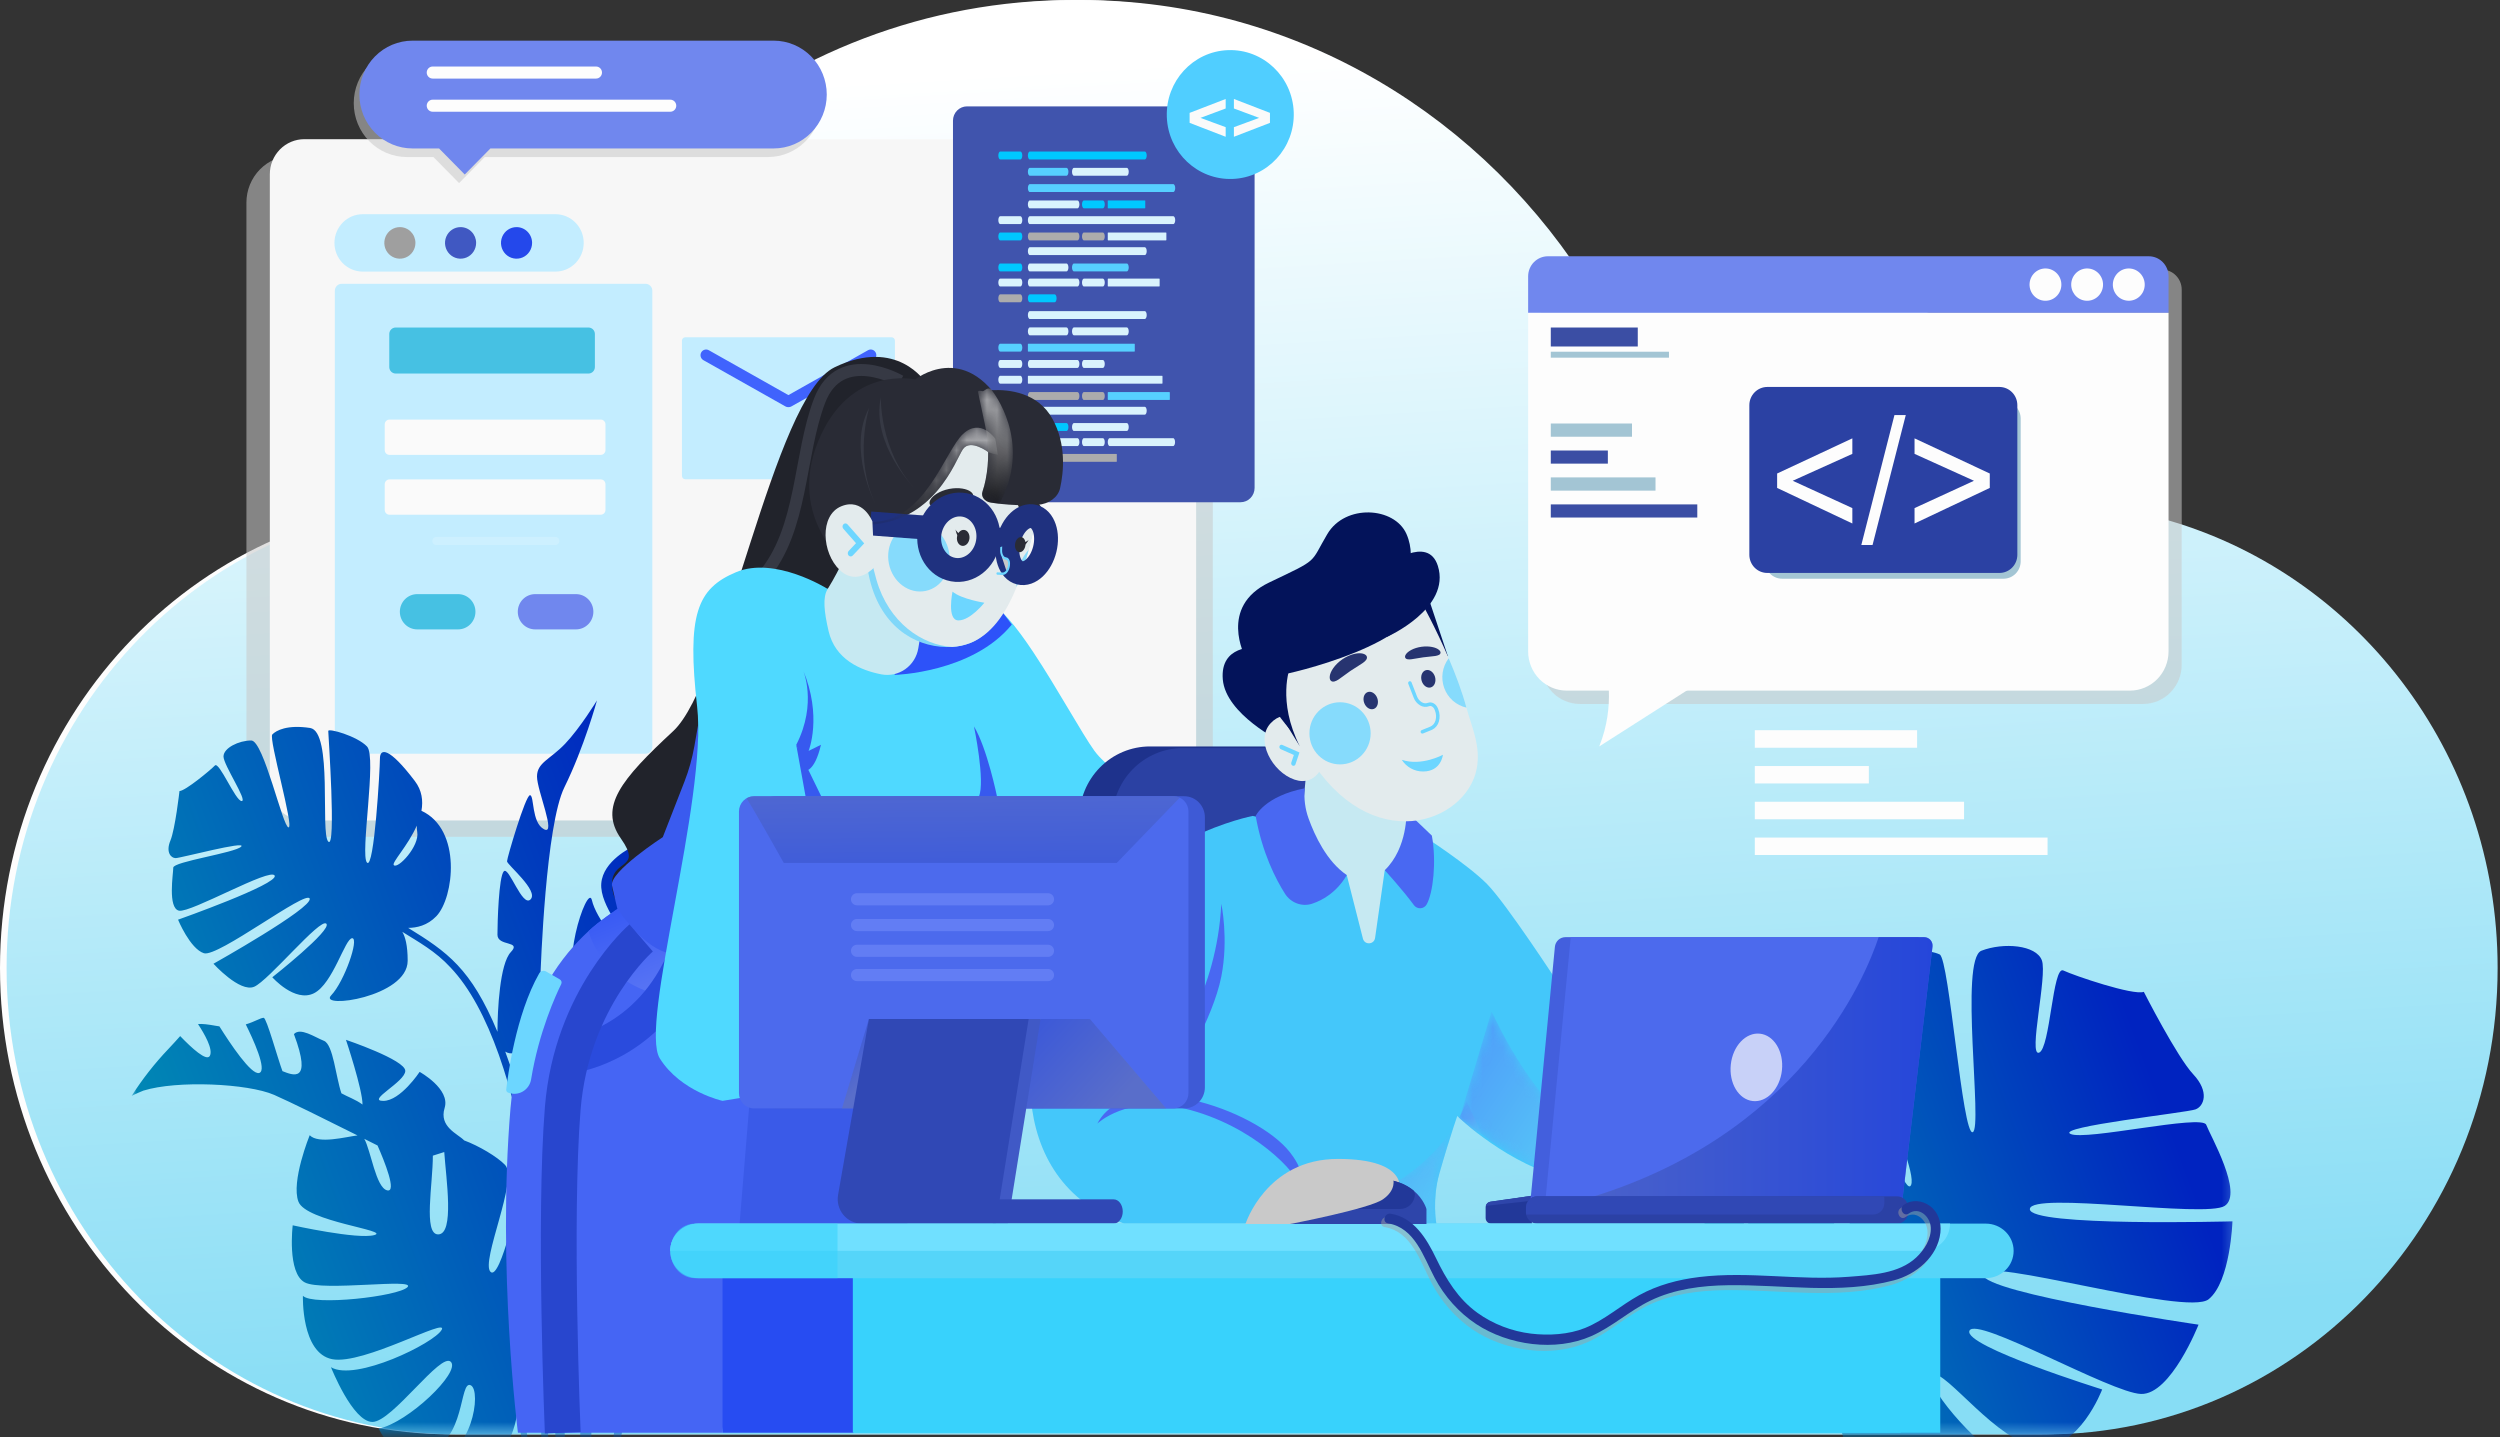 <svg width="247" height="142" viewBox="0 0 247 142" fill="none" xmlns="http://www.w3.org/2000/svg">
<rect x="0" y="0" width="247" height="142" fill="#333333" stroke="none"/>
<path d="M212.741 51.178C204.034 36.623 188.467 26.895 170.649 26.895C165.826 26.895 161.186 27.68 156.753 28.959C146.183 11.596 127.467 0 106.059 0C76.972 0 52.712 21.408 47.339 49.755C46.47 49.696 45.616 49.591 44.721 49.591C20.028 49.591 0 70.23 0 95.643C0 121.088 20.028 141.721 44.721 141.721H201.371C226.084 141.721 246.115 121.088 246.115 95.643C246.115 74.267 231.958 56.333 212.741 51.178Z" fill="#FDFDFD"/>
<path d="M213.391 51.178C204.684 36.623 189.117 26.895 171.3 26.895C166.477 26.895 161.836 27.68 157.403 28.959C146.833 11.596 128.118 0 106.709 0C77.623 0 53.362 21.408 47.989 49.755C47.12 49.696 46.266 49.591 45.372 49.591C20.678 49.591 0.65 70.23 0.65 95.643C0.65 121.088 20.678 141.721 45.372 141.721H202.022C226.734 141.721 246.765 121.088 246.765 95.643C246.765 74.267 232.608 56.333 213.391 51.178Z" fill="url(#paint0_linear_330_3604)"/>
<mask id="mask0_330_3604" style="mask-type:luminance" maskUnits="userSpaceOnUse" x="151" y="85" width="70" height="57">
<path d="M151.69 141.677H220.791V85.296H151.69V141.677Z" fill="white"/>
</mask>
<g mask="url(#mask0_330_3604)">
<path d="M216.923 109.606C217.768 109.281 218.302 107.859 216.697 106.147C215.089 104.436 211.809 97.993 211.809 97.993C210.793 98.384 204.914 96.389 203.856 95.883C202.796 95.382 202.566 103.577 201.462 104.002C200.361 104.425 202.298 96.385 201.735 94.877C201.172 93.369 197.967 93.084 195.765 93.931C193.563 94.778 195.922 111.468 194.906 111.859C193.889 112.25 192.583 94.75 191.642 94.3C190.699 93.852 188.353 93.537 184.521 95.721C180.687 97.906 189.691 115.014 188.816 117.075C187.94 119.136 181.7 98.023 181.501 97.491C181.303 96.959 176.753 100.332 175.668 102.876C174.583 105.423 184.119 121.616 183.346 123.435C182.573 125.254 174.87 107.743 174.176 105.884C173.48 104.022 171.806 104.463 169.485 112.249C168.841 114.397 169.301 116.306 170.283 117.963C164.322 124.059 170.264 135.574 174.608 137.642C175.352 137.999 176.152 138.221 176.971 138.298C177.685 138.361 178.403 138.316 179.103 138.164C179.537 138.076 179.963 137.95 180.376 137.79C180.295 137.895 180.217 137.996 180.139 138.1L181.913 137.989L181.693 140.167C181.83 141.067 182.117 142.184 182.635 143.57C185.052 150.041 201.759 146.059 198.474 144.496C195.192 142.932 189.698 136.296 190.968 135.808C192.238 135.319 197.367 142.566 201.383 142.947C205.4 143.329 207.694 137.278 207.694 137.278C207.694 137.278 193.938 132.992 194.581 131.477C195.227 129.96 208.601 137.639 211.538 137.723C214.478 137.809 217.215 130.877 217.215 130.877C217.215 130.877 196.014 127.785 195.877 125.911C195.741 124.039 216.056 130.109 218.213 128.366C220.371 126.624 220.568 120.669 220.568 120.669C220.568 120.669 200.437 121.219 200.549 119.451C200.666 117.685 217.937 120.366 219.804 119.14C221.672 117.915 218.371 112.19 217.975 111.129C217.577 110.065 206.031 112.731 204.561 112.032C203.087 111.332 216.075 109.932 216.923 109.606ZM178.77 125.703C178.332 126.733 172.939 124.095 172.434 121.449C172.357 121.049 172.244 120.657 172.097 120.278C175.009 123.258 179.028 125.1 178.77 125.703Z" fill="url(#paint1_linear_330_3604)"/>
</g>
<path d="M189.409 72.143H173.376V73.878H189.409V72.143Z" fill="#FDFDFD"/>
<path d="M184.642 75.684H173.376V77.405H184.642V75.684Z" fill="#FDFDFD"/>
<path d="M194.05 79.211H173.376V80.945H194.05V79.211Z" fill="#FDFDFD"/>
<path d="M202.299 82.751H173.376V84.472H202.299V82.751Z" fill="#FDFDFD"/>
<path d="M190.549 59.559H173.376V62.048H190.549V59.559Z" fill="#FDFDFD"/>
<path d="M196.708 62.73H173.376V63.512H196.708V62.73Z" fill="#FDFDFD"/>
<g style="mix-blend-mode:multiply" opacity="0.55">
<path fill-rule="evenodd" clip-rule="evenodd" d="M213.601 26.64H154.232C153.976 26.64 153.722 26.691 153.486 26.79C153.249 26.89 153.034 27.036 152.852 27.22C152.671 27.404 152.527 27.622 152.429 27.862C152.331 28.103 152.281 28.36 152.281 28.62V65.682C152.281 66.191 152.379 66.694 152.571 67.163C152.763 67.633 153.044 68.059 153.398 68.419C153.752 68.778 154.172 69.063 154.635 69.258C155.098 69.452 155.593 69.552 156.094 69.552H211.739C212.24 69.552 212.736 69.452 213.199 69.258C213.661 69.063 214.082 68.778 214.436 68.419C214.79 68.059 215.071 67.633 215.262 67.163C215.454 66.694 215.553 66.191 215.553 65.682V28.62C215.553 28.36 215.502 28.103 215.404 27.862C215.306 27.622 215.162 27.404 214.981 27.22C214.8 27.036 214.585 26.89 214.348 26.79C214.111 26.691 213.857 26.64 213.601 26.64Z" fill="#C9C9C9"/>
</g>
<path fill-rule="evenodd" clip-rule="evenodd" d="M152.932 25.32H212.3C212.557 25.32 212.81 25.371 213.047 25.47C213.284 25.57 213.499 25.716 213.68 25.9C213.862 26.084 214.005 26.302 214.103 26.542C214.201 26.783 214.252 27.04 214.252 27.3V30.913H150.98V27.3C150.98 27.04 151.03 26.783 151.129 26.542C151.227 26.302 151.37 26.084 151.552 25.9C151.733 25.716 151.948 25.57 152.185 25.47C152.422 25.371 152.675 25.32 152.932 25.32Z" fill="#7087EE"/>
<path fill-rule="evenodd" clip-rule="evenodd" d="M150.98 30.913H214.252V64.362C214.252 65.389 213.85 66.373 213.135 67.099C212.42 67.825 211.45 68.233 210.438 68.233H154.793C153.782 68.233 152.812 67.825 152.097 67.099C151.382 66.373 150.98 65.389 150.98 64.362V30.913Z" fill="#FDFDFD"/>
<path fill-rule="evenodd" clip-rule="evenodd" d="M176.068 39.637H197.954C198.402 39.639 198.83 39.82 199.147 40.141C199.463 40.462 199.642 40.897 199.643 41.352V55.463C199.642 55.917 199.463 56.352 199.147 56.674C198.83 56.995 198.402 57.176 197.954 57.177H176.068C175.62 57.176 175.191 56.995 174.875 56.674C174.558 56.352 174.38 55.917 174.378 55.463V41.352C174.38 40.897 174.558 40.462 174.875 40.141C175.191 39.82 175.62 39.639 176.068 39.637Z" fill="#A3C5D4"/>
<path fill-rule="evenodd" clip-rule="evenodd" d="M174.609 38.231H197.551C198.019 38.234 198.467 38.425 198.798 38.763C199.128 39.1 199.314 39.556 199.314 40.031V54.818C199.313 55.292 199.127 55.747 198.797 56.082C198.466 56.417 198.018 56.606 197.551 56.607H174.609C174.14 56.608 173.689 56.421 173.357 56.085C173.024 55.75 172.836 55.294 172.835 54.818V40.031C172.836 39.554 173.023 39.097 173.356 38.76C173.688 38.422 174.139 38.232 174.609 38.231Z" fill="#2B41A3"/>
<path d="M161.242 41.842H153.218V43.149H161.242V41.842Z" fill="#A3C5D4"/>
<path d="M158.856 44.51H153.218V45.807H158.856V44.51Z" fill="#3B4EA4"/>
<path d="M163.565 47.167H153.218V48.475H163.565V47.167Z" fill="#A3C5D4"/>
<path d="M167.693 49.835H153.218V51.132H167.693V49.835Z" fill="#3B4EA4"/>
<path d="M161.812 32.359H153.218V34.234H161.812V32.359Z" fill="#3B4EA4"/>
<path d="M164.895 34.749H153.218V35.338H164.895V34.749Z" fill="#A3C5D4"/>
<path fill-rule="evenodd" clip-rule="evenodd" d="M200.728 27.323C200.831 27.142 200.969 26.982 201.132 26.855C201.296 26.727 201.483 26.633 201.683 26.578C201.883 26.524 202.091 26.51 202.296 26.538C202.501 26.565 202.698 26.633 202.877 26.738C203.056 26.843 203.213 26.983 203.339 27.149C203.465 27.315 203.557 27.505 203.61 27.708C203.664 27.911 203.677 28.122 203.65 28.33C203.623 28.538 203.555 28.738 203.452 28.92C203.243 29.286 202.899 29.553 202.497 29.662C202.094 29.771 201.665 29.714 201.304 29.502C200.943 29.291 200.68 28.942 200.572 28.534C200.464 28.125 200.52 27.69 200.728 27.323ZM208.963 27.323C209.066 27.142 209.204 26.982 209.367 26.855C209.531 26.727 209.718 26.633 209.918 26.578C210.118 26.524 210.326 26.51 210.531 26.538C210.736 26.565 210.933 26.633 211.112 26.738C211.291 26.843 211.448 26.983 211.574 27.149C211.7 27.315 211.792 27.505 211.845 27.708C211.899 27.911 211.912 28.122 211.885 28.33C211.858 28.538 211.79 28.738 211.687 28.92C211.476 29.285 211.131 29.551 210.727 29.66C210.324 29.768 209.895 29.71 209.533 29.499C209.354 29.395 209.197 29.256 209.072 29.09C208.946 28.924 208.854 28.734 208.801 28.532C208.748 28.329 208.735 28.119 208.763 27.911C208.79 27.704 208.859 27.504 208.963 27.323ZM204.845 27.323C204.949 27.142 205.086 26.982 205.25 26.855C205.414 26.727 205.601 26.633 205.801 26.578C206 26.524 206.208 26.51 206.413 26.538C206.618 26.565 206.816 26.633 206.995 26.738C207.174 26.843 207.331 26.983 207.457 27.149C207.582 27.315 207.675 27.505 207.728 27.708C207.781 27.911 207.795 28.122 207.767 28.33C207.74 28.538 207.673 28.738 207.569 28.92C207.361 29.286 207.017 29.553 206.614 29.662C206.212 29.771 205.783 29.714 205.422 29.502C205.061 29.291 204.798 28.942 204.689 28.534C204.581 28.125 204.637 27.69 204.845 27.323Z" fill="#FDFDFD"/>
<path d="M175.58 48.207V46.782L183.012 43.31V44.842L177.121 47.5L183.012 50.2V51.721L175.58 48.207ZM183.899 53.843L187.172 41.007H188.291L185.008 53.843H183.899ZM196.59 48.207L189.157 51.721V50.2L195.027 47.5L189.157 44.842V43.31L196.59 46.782V48.207Z" fill="#FDFDFD"/>
<path fill-rule="evenodd" clip-rule="evenodd" d="M158.654 65.994C158.654 65.994 159.681 69.587 158.004 73.748L169.558 66.372L158.654 65.994Z" fill="#FDFDFD"/>
<g style="mix-blend-mode:multiply" opacity="0.55">
<path d="M28.924 15.372H115.247C116.46 15.372 117.625 15.862 118.483 16.733C119.342 17.604 119.824 18.785 119.824 20.017V78.035C119.824 79.267 119.342 80.448 118.483 81.32C117.625 82.191 116.46 82.68 115.247 82.68H28.924C27.71 82.68 26.546 82.191 25.688 81.32C24.829 80.448 24.347 79.267 24.347 78.035V20.017C24.347 18.785 24.829 17.604 25.688 16.733C26.546 15.862 27.71 15.372 28.924 15.372Z" fill="#C9C9C9"/>
</g>
<path d="M30.07 13.751H114.768C115.672 13.751 116.54 14.116 117.179 14.765C117.819 15.414 118.178 16.294 118.178 17.212V77.598C118.178 78.516 117.819 79.397 117.179 80.046C116.54 80.695 115.672 81.059 114.768 81.059H30.07C29.165 81.059 28.298 80.695 27.658 80.046C27.019 79.397 26.659 78.516 26.659 77.598V17.212C26.659 16.294 27.019 15.414 27.658 14.765C28.298 14.116 29.165 13.751 30.07 13.751Z" fill="#F7F7F7"/>
<path d="M33.758 28.038H63.775C63.954 28.038 64.126 28.11 64.253 28.239C64.379 28.367 64.451 28.542 64.451 28.724V73.784C64.451 73.966 64.379 74.14 64.253 74.269C64.126 74.397 63.954 74.469 63.775 74.469H33.758C33.579 74.469 33.407 74.397 33.28 74.269C33.153 74.14 33.082 73.966 33.082 73.784V28.724C33.082 28.542 33.153 28.367 33.28 28.239C33.407 28.11 33.579 28.038 33.758 28.038Z" fill="#C3EDFF"/>
<path d="M39.093 32.358H58.141C58.309 32.358 58.47 32.426 58.589 32.547C58.708 32.667 58.775 32.831 58.775 33.001V36.264C58.775 36.434 58.708 36.597 58.589 36.718C58.47 36.839 58.309 36.906 58.141 36.906H39.093C39.01 36.906 38.928 36.89 38.851 36.857C38.774 36.825 38.704 36.778 38.645 36.718C38.586 36.658 38.54 36.587 38.508 36.51C38.476 36.432 38.46 36.348 38.46 36.264V33.001C38.46 32.831 38.526 32.667 38.645 32.547C38.764 32.426 38.925 32.358 39.093 32.358ZM45.257 62.184H41.223C40.997 62.184 40.774 62.139 40.565 62.051C40.357 61.964 40.168 61.836 40.008 61.674C39.849 61.512 39.722 61.32 39.636 61.108C39.55 60.897 39.505 60.67 39.505 60.441C39.505 60.213 39.55 59.986 39.636 59.775C39.722 59.563 39.849 59.371 40.008 59.209C40.168 59.047 40.357 58.919 40.565 58.831C40.774 58.744 40.997 58.699 41.223 58.699H45.257C45.482 58.699 45.706 58.744 45.914 58.831C46.122 58.919 46.312 59.047 46.471 59.209C46.63 59.371 46.757 59.563 46.843 59.775C46.93 59.986 46.974 60.213 46.974 60.441C46.974 60.67 46.93 60.897 46.843 61.108C46.757 61.32 46.63 61.512 46.471 61.674C46.312 61.836 46.122 61.964 45.914 62.051C45.706 62.139 45.482 62.184 45.257 62.184Z" fill="#46C1E3"/>
<path d="M56.908 62.184H52.874C52.648 62.184 52.425 62.139 52.217 62.051C52.008 61.964 51.819 61.835 51.659 61.673C51.5 61.512 51.373 61.32 51.287 61.108C51.201 60.897 51.157 60.67 51.157 60.441C51.157 60.212 51.201 59.986 51.287 59.774C51.373 59.563 51.5 59.371 51.659 59.209C51.819 59.047 52.008 58.919 52.217 58.831C52.425 58.744 52.648 58.699 52.874 58.699H56.908C57.133 58.699 57.357 58.744 57.565 58.831C57.773 58.919 57.963 59.047 58.122 59.209C58.282 59.371 58.408 59.563 58.494 59.774C58.581 59.986 58.625 60.212 58.625 60.441C58.625 60.67 58.581 60.897 58.494 61.108C58.408 61.32 58.282 61.512 58.122 61.673C57.963 61.835 57.773 61.964 57.565 62.051C57.357 62.139 57.133 62.184 56.908 62.184Z" fill="#7087EE"/>
<path d="M59.355 41.454H38.477C38.22 41.454 38.012 41.665 38.012 41.926V44.469C38.012 44.73 38.22 44.941 38.477 44.941H59.355C59.612 44.941 59.82 44.73 59.82 44.469V41.926C59.82 41.665 59.612 41.454 59.355 41.454Z" fill="#FAFAFA"/>
<path d="M59.355 47.366H38.477C38.22 47.366 38.012 47.578 38.012 47.838V50.381C38.012 50.642 38.22 50.853 38.477 50.853H59.355C59.612 50.853 59.82 50.642 59.82 50.381V47.838C59.82 47.578 59.612 47.366 59.355 47.366Z" fill="#FAFAFA"/>
<path d="M54.872 53.847H43.109C43.005 53.847 42.905 53.805 42.832 53.731C42.758 53.656 42.717 53.555 42.717 53.449C42.717 53.344 42.758 53.242 42.832 53.168C42.905 53.093 43.005 53.051 43.109 53.051H54.872C54.976 53.051 55.076 53.093 55.15 53.168C55.223 53.242 55.264 53.344 55.264 53.449C55.264 53.555 55.223 53.656 55.15 53.731C55.076 53.805 54.976 53.847 54.872 53.847Z" fill="#CDF0FF"/>
<path d="M54.877 26.834H35.839C35.098 26.834 34.387 26.535 33.863 26.003C33.339 25.471 33.044 24.75 33.044 23.998C33.044 23.625 33.117 23.256 33.257 22.912C33.397 22.568 33.603 22.256 33.863 21.992C34.122 21.729 34.43 21.52 34.769 21.377C35.108 21.235 35.472 21.162 35.839 21.162H54.877C55.244 21.162 55.607 21.235 55.946 21.377C56.285 21.52 56.593 21.729 56.853 21.992C57.112 22.256 57.318 22.568 57.459 22.912C57.599 23.256 57.671 23.625 57.671 23.998C57.671 24.37 57.599 24.739 57.459 25.083C57.318 25.427 57.112 25.74 56.853 26.003C56.593 26.267 56.285 26.475 55.946 26.618C55.607 26.761 55.244 26.834 54.877 26.834Z" fill="#C3EDFF"/>
<path d="M41.044 23.998C41.044 24.306 40.954 24.608 40.785 24.864C40.616 25.121 40.376 25.321 40.095 25.439C39.814 25.557 39.505 25.588 39.207 25.528C38.909 25.468 38.635 25.319 38.42 25.101C38.205 24.883 38.059 24.605 37.999 24.302C37.94 24 37.97 23.686 38.087 23.401C38.203 23.116 38.4 22.872 38.653 22.701C38.906 22.529 39.203 22.438 39.507 22.438C39.709 22.438 39.908 22.478 40.095 22.557C40.282 22.635 40.451 22.75 40.594 22.895C40.736 23.04 40.85 23.212 40.927 23.401C41.004 23.59 41.044 23.793 41.044 23.998Z" fill="#9F9F9F"/>
<path d="M47.041 23.998C47.041 24.306 46.95 24.608 46.782 24.864C46.613 25.121 46.373 25.321 46.092 25.439C45.811 25.557 45.502 25.588 45.204 25.528C44.906 25.468 44.632 25.319 44.417 25.101C44.202 24.883 44.055 24.605 43.996 24.302C43.937 24 43.967 23.686 44.084 23.401C44.2 23.116 44.397 22.872 44.65 22.701C44.902 22.529 45.2 22.438 45.504 22.438C45.705 22.438 45.905 22.478 46.092 22.557C46.278 22.635 46.448 22.75 46.59 22.895C46.733 23.04 46.846 23.212 46.924 23.401C47.001 23.59 47.041 23.793 47.041 23.998Z" fill="#4058C2"/>
<path d="M52.571 23.998C52.571 24.306 52.481 24.608 52.312 24.864C52.143 25.121 51.903 25.321 51.623 25.439C51.342 25.557 51.033 25.588 50.734 25.528C50.436 25.468 50.162 25.319 49.947 25.101C49.733 24.883 49.586 24.605 49.527 24.302C49.468 24 49.498 23.686 49.614 23.401C49.731 23.116 49.928 22.872 50.18 22.701C50.433 22.529 50.73 22.438 51.034 22.438C51.236 22.438 51.436 22.478 51.623 22.557C51.809 22.635 51.978 22.75 52.121 22.895C52.264 23.04 52.377 23.212 52.454 23.401C52.532 23.59 52.571 23.793 52.571 23.998Z" fill="#2448EB"/>
<path d="M67.706 33.322H88.085C88.173 33.322 88.258 33.357 88.32 33.421C88.382 33.484 88.417 33.57 88.417 33.659V47.013C88.417 47.102 88.382 47.188 88.32 47.252C88.258 47.315 88.173 47.35 88.085 47.35H67.706C67.618 47.35 67.533 47.315 67.471 47.252C67.409 47.188 67.374 47.102 67.374 47.013V33.659C67.374 33.57 67.409 33.484 67.471 33.421C67.533 33.357 67.618 33.322 67.706 33.322Z" fill="#C3EDFF"/>
<path d="M77.916 40.228H77.875C77.781 40.228 77.689 40.203 77.606 40.157L69.495 35.584C69.366 35.511 69.272 35.39 69.231 35.247C69.191 35.104 69.209 34.95 69.28 34.82C69.351 34.69 69.47 34.594 69.611 34.553C69.752 34.512 69.904 34.53 70.032 34.602L77.895 39.036L85.759 34.602C85.823 34.566 85.892 34.544 85.965 34.535C86.037 34.527 86.11 34.533 86.18 34.553C86.25 34.573 86.315 34.607 86.372 34.653C86.429 34.699 86.476 34.756 86.511 34.82C86.547 34.885 86.569 34.956 86.577 35.029C86.586 35.102 86.58 35.176 86.56 35.247C86.54 35.318 86.506 35.384 86.461 35.442C86.416 35.5 86.36 35.548 86.296 35.584L78.185 40.157C78.102 40.203 78.01 40.228 77.916 40.228Z" fill="#4063FD"/>
<path d="M95.544 10.509H122.564C122.932 10.509 123.286 10.658 123.547 10.922C123.807 11.187 123.954 11.546 123.954 11.92V48.21C123.954 48.584 123.807 48.943 123.547 49.207C123.286 49.472 122.932 49.621 122.564 49.621H95.544C95.175 49.621 94.822 49.472 94.561 49.207C94.3 48.943 94.154 48.584 94.154 48.21V11.92C94.154 11.546 94.3 11.187 94.561 10.922C94.822 10.658 95.175 10.509 95.544 10.509Z" fill="#4054AD"/>
<path d="M100.811 15.752H98.826C98.72 15.752 98.635 15.577 98.635 15.362C98.635 15.147 98.72 14.972 98.826 14.972H100.811C100.917 14.972 101.002 15.147 101.002 15.362C101.002 15.577 100.917 15.752 100.811 15.752ZM113.104 15.752H101.746C101.641 15.752 101.555 15.577 101.555 15.362C101.555 15.147 101.641 14.972 101.746 14.972H113.104C113.209 14.972 113.295 15.147 113.295 15.362C113.295 15.577 113.209 15.752 113.104 15.752Z" fill="#00C8FF"/>
<path d="M105.369 17.362H101.746C101.64 17.362 101.555 17.187 101.555 16.972C101.555 16.757 101.64 16.583 101.746 16.583H105.369C105.475 16.583 105.56 16.757 105.56 16.972C105.56 17.187 105.475 17.362 105.369 17.362Z" fill="#56D0FF"/>
<path d="M111.328 17.362H106.106C106.001 17.362 105.915 17.187 105.915 16.972C105.915 16.757 106.001 16.583 106.106 16.583H111.328C111.433 16.583 111.519 16.757 111.519 16.972C111.519 17.187 111.433 17.362 111.328 17.362ZM113.103 25.203H101.746C101.64 25.203 101.555 25.028 101.555 24.813C101.555 24.598 101.64 24.424 101.746 24.424H113.103C113.209 24.424 113.295 24.598 113.295 24.813C113.295 25.028 113.209 25.203 113.103 25.203Z" fill="#D9F3FD"/>
<path d="M100.811 26.813H98.826C98.72 26.813 98.635 26.639 98.635 26.424C98.635 26.209 98.72 26.034 98.826 26.034H100.811C100.917 26.034 101.002 26.209 101.002 26.424C101.002 26.639 100.917 26.813 100.811 26.813Z" fill="#00C8FF"/>
<path d="M105.369 26.813H101.746C101.64 26.813 101.555 26.639 101.555 26.424C101.555 26.209 101.64 26.034 101.746 26.034H105.369C105.475 26.034 105.56 26.209 105.56 26.424C105.56 26.639 105.475 26.813 105.369 26.813Z" fill="#D9F3FD"/>
<path d="M111.328 26.813H106.106C106.001 26.813 105.915 26.639 105.915 26.424C105.915 26.209 106.001 26.034 106.106 26.034H111.328C111.433 26.034 111.519 26.209 111.519 26.424C111.519 26.639 111.433 26.813 111.328 26.813ZM115.92 18.972H101.746C101.64 18.972 101.555 18.798 101.555 18.583C101.555 18.368 101.64 18.193 101.746 18.193H115.92C116.026 18.193 116.111 18.368 116.111 18.583C116.111 18.798 116.026 18.972 115.92 18.972Z" fill="#56D0FF"/>
<path d="M109.485 19.804H113.114C113.124 19.804 113.134 19.808 113.141 19.815C113.148 19.822 113.152 19.832 113.152 19.842V20.544C113.152 20.555 113.148 20.564 113.141 20.572C113.134 20.579 113.124 20.583 113.114 20.583H109.485C109.475 20.583 109.466 20.579 109.458 20.572C109.451 20.564 109.447 20.555 109.447 20.544V19.842C109.447 19.832 109.451 19.822 109.458 19.815C109.466 19.808 109.475 19.804 109.485 19.804Z" fill="#00C8FF"/>
<path d="M106.454 20.583H101.746C101.64 20.583 101.555 20.409 101.555 20.193C101.555 19.978 101.64 19.804 101.746 19.804H106.454C106.56 19.804 106.645 19.978 106.645 20.193C106.645 20.409 106.56 20.583 106.454 20.583Z" fill="#D9F3FD"/>
<path d="M108.96 20.583H107.093C106.987 20.583 106.902 20.409 106.902 20.193C106.902 19.978 106.987 19.804 107.093 19.804H108.96C109.066 19.804 109.151 19.978 109.151 20.193C109.151 20.409 109.066 20.583 108.96 20.583Z" fill="#00C8FF"/>
<path d="M100.811 22.14H98.826C98.72 22.14 98.635 21.965 98.635 21.75C98.635 21.535 98.72 21.361 98.826 21.361H100.811C100.917 21.361 101.002 21.535 101.002 21.75C101.002 21.965 100.917 22.14 100.811 22.14ZM115.92 22.14H101.746C101.641 22.14 101.555 21.965 101.555 21.75C101.555 21.535 101.641 21.361 101.746 21.361H115.92C116.026 21.361 116.111 21.535 116.111 21.75C116.111 21.965 116.026 22.14 115.92 22.14ZM100.811 28.305H98.826C98.72 28.305 98.635 28.131 98.635 27.916C98.635 27.7 98.72 27.526 98.826 27.526H100.811C100.917 27.526 101.002 27.7 101.002 27.916C101.002 28.131 100.917 28.305 100.811 28.305ZM109.492 27.526H114.528C114.54 27.526 114.551 27.531 114.559 27.539C114.568 27.548 114.573 27.559 114.573 27.571V28.26C114.573 28.272 114.568 28.283 114.559 28.292C114.551 28.3 114.54 28.305 114.528 28.305H109.492C109.48 28.305 109.469 28.3 109.46 28.292C109.452 28.283 109.447 28.272 109.447 28.26V27.571C109.447 27.559 109.452 27.548 109.46 27.539C109.469 27.531 109.48 27.526 109.492 27.526ZM106.454 28.305H101.746C101.641 28.305 101.555 28.131 101.555 27.916C101.555 27.7 101.641 27.526 101.746 27.526H106.454C106.56 27.526 106.646 27.7 106.646 27.916C106.646 28.131 106.56 28.305 106.454 28.305ZM108.96 28.305H107.093C106.988 28.305 106.902 28.131 106.902 27.916C106.902 27.7 106.988 27.526 107.093 27.526H108.96C109.066 27.526 109.151 27.7 109.151 27.916C109.151 28.131 109.066 28.305 108.96 28.305Z" fill="#D9F3FD"/>
<path d="M100.811 29.862H98.826C98.72 29.862 98.635 29.687 98.635 29.472C98.635 29.257 98.72 29.082 98.826 29.082H100.811C100.917 29.082 101.002 29.257 101.002 29.472C101.002 29.687 100.917 29.862 100.811 29.862Z" fill="#ACACAC"/>
<path d="M104.2 29.862H101.746C101.641 29.862 101.555 29.688 101.555 29.472C101.555 29.257 101.641 29.083 101.746 29.083H104.2C104.306 29.083 104.391 29.257 104.391 29.472C104.391 29.688 104.306 29.862 104.2 29.862ZM98.826 23.75C98.72 23.75 98.635 23.576 98.635 23.361C98.635 23.145 98.72 22.971 98.826 22.971H100.811C100.917 22.971 101.002 23.145 101.002 23.361C101.002 23.576 100.917 23.75 100.811 23.75" fill="#00C8FF"/>
<path d="M109.495 22.971H115.191C115.203 22.971 115.215 22.976 115.224 22.985C115.233 22.994 115.238 23.006 115.238 23.019V23.702C115.238 23.715 115.233 23.727 115.224 23.736C115.215 23.745 115.203 23.75 115.191 23.75H109.495C109.489 23.75 109.482 23.749 109.477 23.747C109.471 23.744 109.466 23.741 109.461 23.736C109.457 23.732 109.453 23.726 109.451 23.721C109.448 23.715 109.447 23.708 109.447 23.702V23.019C109.447 23.013 109.448 23.007 109.451 23.001C109.453 22.995 109.457 22.99 109.461 22.985C109.466 22.981 109.471 22.977 109.477 22.975C109.482 22.972 109.489 22.971 109.495 22.971Z" fill="#D9F3FD"/>
<path d="M106.454 23.75H101.746C101.64 23.75 101.555 23.576 101.555 23.361C101.555 23.145 101.64 22.971 101.746 22.971H106.454C106.56 22.971 106.645 23.145 106.645 23.361C106.645 23.576 106.56 23.75 106.454 23.75ZM108.96 23.75H107.093C106.987 23.75 106.902 23.576 106.902 23.361C106.902 23.145 106.987 22.971 107.093 22.971H108.96C109.066 22.971 109.151 23.145 109.151 23.361C109.151 23.576 109.066 23.75 108.96 23.75Z" fill="#ACACAC"/>
<path d="M113.103 31.517H101.746C101.64 31.517 101.555 31.343 101.555 31.128C101.555 30.913 101.64 30.738 101.746 30.738H113.103C113.209 30.738 113.295 30.913 113.295 31.128C113.295 31.343 113.209 31.517 113.103 31.517ZM105.369 33.128H101.746C101.64 33.128 101.555 32.953 101.555 32.738C101.555 32.523 101.64 32.349 101.746 32.349H105.369C105.475 32.349 105.56 32.523 105.56 32.738C105.56 32.953 105.475 33.128 105.369 33.128ZM111.328 33.128H106.106C106.001 33.128 105.915 32.953 105.915 32.738C105.915 32.523 106.001 32.349 106.106 32.349H111.328C111.433 32.349 111.519 32.523 111.519 32.738C111.519 32.953 111.433 33.128 111.328 33.128ZM113.103 40.969H101.746C101.64 40.969 101.555 40.794 101.555 40.579C101.555 40.364 101.64 40.19 101.746 40.19H113.103C113.209 40.19 113.295 40.364 113.295 40.579C113.295 40.794 113.209 40.969 113.103 40.969Z" fill="#D9F3FD"/>
<path d="M100.811 42.579H98.826C98.72 42.579 98.635 42.405 98.635 42.19C98.635 41.975 98.72 41.8 98.826 41.8H100.811C100.917 41.8 101.002 41.975 101.002 42.19C101.002 42.405 100.917 42.579 100.811 42.579Z" fill="#56D0FF"/>
<path d="M105.369 42.579H101.746C101.64 42.579 101.555 42.405 101.555 42.19C101.555 41.975 101.64 41.8 101.746 41.8H105.369C105.475 41.8 105.56 41.975 105.56 42.19C105.56 42.405 105.475 42.579 105.369 42.579Z" fill="#00C8FF"/>
<path d="M111.328 42.579H106.107C106.001 42.579 105.916 42.405 105.916 42.19C105.916 41.975 106.001 41.8 106.107 41.8H111.328C111.434 41.8 111.519 41.975 111.519 42.19C111.519 42.405 111.434 42.579 111.328 42.579Z" fill="#D9F3FD"/>
<path d="M100.811 34.738H98.826C98.72 34.738 98.635 34.564 98.635 34.349C98.635 34.133 98.72 33.959 98.826 33.959H100.811C100.917 33.959 101.002 34.133 101.002 34.349C101.002 34.564 100.917 34.738 100.811 34.738ZM101.598 33.959H112.073C112.084 33.959 112.095 33.964 112.103 33.972C112.111 33.98 112.116 33.992 112.116 34.003V34.694C112.116 34.706 112.111 34.717 112.103 34.725C112.095 34.734 112.084 34.738 112.073 34.738H101.598C101.587 34.738 101.576 34.734 101.568 34.725C101.559 34.717 101.555 34.706 101.555 34.694V34.003C101.555 33.992 101.559 33.98 101.568 33.972C101.576 33.964 101.587 33.959 101.598 33.959Z" fill="#56D0FF"/>
<path d="M100.811 36.349H98.826C98.72 36.349 98.635 36.174 98.635 35.959C98.635 35.744 98.72 35.569 98.826 35.569H100.811C100.917 35.569 101.002 35.744 101.002 35.959C101.002 36.174 100.917 36.349 100.811 36.349ZM106.454 36.349H101.746C101.641 36.349 101.555 36.174 101.555 35.959C101.555 35.744 101.641 35.569 101.746 35.569H106.454C106.56 35.569 106.646 35.744 106.646 35.959C106.646 36.174 106.56 36.349 106.454 36.349ZM108.96 36.349H107.093C106.988 36.349 106.902 36.174 106.902 35.959C106.902 35.744 106.988 35.569 107.093 35.569H108.96C109.066 35.569 109.151 35.744 109.151 35.959C109.151 36.174 109.066 36.349 108.96 36.349ZM100.811 37.906H98.826C98.72 37.906 98.635 37.731 98.635 37.516C98.635 37.301 98.72 37.126 98.826 37.126H100.811C100.917 37.126 101.002 37.301 101.002 37.516C101.002 37.731 100.917 37.906 100.811 37.906ZM101.604 37.126H114.805C114.811 37.126 114.818 37.127 114.824 37.13C114.829 37.133 114.835 37.136 114.839 37.141C114.844 37.145 114.847 37.151 114.85 37.157C114.852 37.163 114.854 37.169 114.854 37.176V37.856C114.854 37.862 114.852 37.869 114.85 37.875C114.847 37.881 114.844 37.886 114.839 37.891C114.835 37.896 114.829 37.899 114.824 37.902C114.818 37.904 114.811 37.906 114.805 37.906H101.604C101.591 37.906 101.578 37.9 101.569 37.891C101.56 37.882 101.555 37.869 101.555 37.856V37.176C101.555 37.163 101.56 37.15 101.569 37.141C101.578 37.131 101.591 37.126 101.604 37.126ZM100.811 44.071H98.826C98.72 44.071 98.635 43.896 98.635 43.681C98.635 43.466 98.72 43.291 98.826 43.291H100.811C100.917 43.291 101.002 43.466 101.002 43.681C101.002 43.896 100.917 44.071 100.811 44.071ZM115.906 44.071H109.639C109.533 44.071 109.447 43.896 109.447 43.681C109.447 43.466 109.533 43.291 109.639 43.291H115.906C116.011 43.291 116.097 43.466 116.097 43.681C116.097 43.896 116.011 44.071 115.906 44.071ZM106.454 44.071H101.746C101.641 44.071 101.555 43.896 101.555 43.681C101.555 43.466 101.641 43.291 101.746 43.291H106.454C106.56 43.291 106.646 43.466 106.646 43.681C106.646 43.896 106.56 44.071 106.454 44.071ZM108.96 44.071H107.093C106.988 44.071 106.902 43.896 106.902 43.681C106.902 43.466 106.988 43.291 107.093 43.291H108.96C109.066 43.291 109.151 43.466 109.151 43.681C109.151 43.896 109.066 44.071 108.96 44.071Z" fill="#D9F3FD"/>
<path d="M101.594 44.848H110.3C110.311 44.848 110.321 44.852 110.328 44.86C110.336 44.868 110.34 44.878 110.34 44.888V45.587C110.34 45.593 110.339 45.598 110.337 45.603C110.335 45.608 110.332 45.612 110.328 45.616C110.325 45.62 110.32 45.622 110.316 45.624C110.311 45.627 110.306 45.627 110.3 45.627H101.594C101.584 45.627 101.574 45.623 101.566 45.616C101.559 45.608 101.555 45.598 101.555 45.587V44.888C101.555 44.878 101.559 44.868 101.566 44.86C101.574 44.852 101.584 44.848 101.594 44.848Z" fill="#ACACAC"/>
<path d="M109.496 38.737H115.53C115.543 38.737 115.555 38.742 115.564 38.751C115.573 38.76 115.579 38.773 115.579 38.786V39.466C115.579 39.479 115.573 39.492 115.564 39.501C115.555 39.511 115.543 39.516 115.53 39.516H109.496C109.483 39.516 109.471 39.511 109.462 39.501C109.452 39.492 109.447 39.479 109.447 39.466V38.786C109.447 38.773 109.452 38.76 109.462 38.751C109.471 38.742 109.483 38.737 109.496 38.737Z" fill="#56D0FF"/>
<path d="M106.454 39.516H101.746C101.64 39.516 101.555 39.341 101.555 39.126C101.555 38.911 101.64 38.737 101.746 38.737H106.454C106.56 38.737 106.645 38.911 106.645 39.126C106.645 39.341 106.56 39.516 106.454 39.516ZM108.96 39.516H107.093C106.987 39.516 106.902 39.341 106.902 39.126C106.902 38.911 106.987 38.737 107.093 38.737H108.96C109.066 38.737 109.151 38.911 109.151 39.126C109.151 39.341 109.066 39.516 108.96 39.516Z" fill="#ACACAC"/>
<path d="M121.775 17.679C125.237 17.554 127.944 14.604 127.821 11.089C127.697 7.575 124.79 4.828 121.327 4.953C117.865 5.079 115.158 8.029 115.281 11.543C115.405 15.057 118.312 17.805 121.775 17.679Z" fill="#50CEFF"/>
<path d="M121.096 10.719L118.604 11.646L121.096 12.565V13.514L117.534 12.139V11.152L121.096 9.778V10.719ZM121.91 9.778L125.472 11.152V12.139L121.91 13.514V12.565L124.402 11.646L121.91 10.719V9.778Z" fill="#FAFAFA"/>
<g style="mix-blend-mode:multiply" opacity="0.55">
<path d="M75.879 4.866H40.198C38.806 4.866 37.471 5.427 36.487 6.426C35.503 7.425 34.95 8.779 34.95 10.191C34.95 11.604 35.503 12.958 36.487 13.957C37.471 14.956 38.806 15.517 40.198 15.517H42.821L45.357 18.09L47.894 15.517H75.879C77.27 15.517 78.605 14.956 79.589 13.957C80.573 12.958 81.126 11.604 81.126 10.191C81.126 8.779 80.573 7.425 79.589 6.426C78.605 5.427 77.27 4.866 75.879 4.866Z" fill="#C9C9C9"/>
</g>
<path d="M76.437 4.017H40.756C39.364 4.017 38.029 4.578 37.045 5.576C36.061 6.575 35.508 7.929 35.508 9.342C35.508 10.754 36.061 12.109 37.045 13.107C38.029 14.106 39.364 14.667 40.756 14.667H43.379L45.916 17.241L48.452 14.667H76.437C77.829 14.667 79.163 14.106 80.147 13.107C81.131 12.109 81.684 10.754 81.684 9.342C81.684 7.929 81.131 6.575 80.147 5.576C79.163 4.578 77.829 4.017 76.437 4.017Z" fill="#7087EE"/>
<path d="M66.227 11.039H42.748C42.671 11.039 42.594 11.024 42.523 10.994C42.452 10.964 42.387 10.92 42.333 10.865C42.278 10.81 42.235 10.744 42.206 10.672C42.176 10.599 42.161 10.522 42.161 10.444C42.161 10.365 42.176 10.288 42.206 10.216C42.235 10.143 42.278 10.078 42.333 10.022C42.387 9.967 42.452 9.923 42.523 9.893C42.594 9.863 42.671 9.848 42.748 9.848H66.227C66.304 9.848 66.38 9.863 66.452 9.893C66.523 9.923 66.588 9.967 66.642 10.022C66.697 10.078 66.74 10.143 66.769 10.216C66.799 10.288 66.814 10.365 66.814 10.444C66.814 10.522 66.799 10.599 66.769 10.672C66.74 10.744 66.697 10.81 66.642 10.865C66.588 10.92 66.523 10.964 66.452 10.994C66.38 11.024 66.304 11.039 66.227 11.039ZM58.89 7.763H42.748C42.671 7.763 42.594 7.748 42.523 7.718C42.452 7.688 42.387 7.644 42.333 7.588C42.278 7.533 42.235 7.467 42.206 7.395C42.176 7.323 42.161 7.245 42.161 7.167C42.161 7.009 42.223 6.858 42.333 6.746C42.443 6.634 42.592 6.572 42.748 6.572H58.89C58.967 6.572 59.043 6.587 59.114 6.617C59.186 6.647 59.25 6.691 59.305 6.746C59.359 6.801 59.403 6.867 59.432 6.939C59.462 7.012 59.477 7.089 59.477 7.167C59.477 7.245 59.462 7.323 59.432 7.395C59.403 7.467 59.359 7.533 59.305 7.588C59.25 7.644 59.186 7.688 59.114 7.718C59.043 7.748 58.967 7.763 58.89 7.763Z" fill="#FDFDFD"/>
<mask id="mask1_330_3604" style="mask-type:luminance" maskUnits="userSpaceOnUse" x="13" y="67" width="70" height="75">
<path d="M82.107 67.973H13.007V141.556H82.107V67.973Z" fill="white"/>
</mask>
<g mask="url(#mask1_330_3604)">
<path d="M13.007 108.274C13.007 108.274 13.439 108.048 14.162 107.755C17.476 106.719 24.492 107.044 27.085 108.175C28.633 108.851 32.237 110.634 35.323 112.18C34.19 112.314 31.464 113.065 30.598 112.159C30.598 112.159 28.73 116.748 29.486 118.726C30.243 120.705 38.624 121.562 36.986 122.024C35.347 122.485 28.919 121.061 28.919 121.061C28.919 121.061 28.352 125.782 30.117 126.705C31.881 127.629 41.145 126.244 40.263 127.167C39.38 128.09 30.904 129.046 29.928 128.024C29.928 128.024 29.738 133.695 32.826 134.289C35.915 134.882 44.366 130.068 43.637 131.387C42.91 132.706 35.095 136.531 32.7 135.08C32.7 135.08 34.843 140.488 36.797 140.488C38.75 140.488 43.569 133.53 44.547 134.553C45.524 135.576 40.326 140.553 37.427 141.147C37.427 141.147 38.561 144.246 42.28 143.323C45.997 142.4 45.367 136.333 46.502 136.861C47.636 137.388 46.565 144.049 42.783 144.049C42.783 144.049 48.959 145.565 50.409 142.07C50.817 141.087 51.015 140.282 51.097 139.625C51.662 142.386 51.983 145.716 52.142 149.054H46.508C38.017 152.008 38.371 157.961 47.236 160.69H64.239C73.106 157.961 73.456 152.007 64.967 149.054H60.364C61.434 140.194 63.017 132.83 64.309 127.767C64.513 128.358 64.847 129.114 65.345 129.635C66.272 130.605 68.054 127.299 68.054 125.65C68.054 124.002 66.136 125.584 66.136 124.661C66.136 123.738 66.416 124.199 68.874 124.199C71.332 124.199 72.214 118.924 72.214 118.924C72.214 118.924 68.496 119.386 68.496 118.66C68.496 117.935 71.458 118.331 73.348 117.803C75.238 117.276 76.31 112.989 76.31 112.989C76.31 112.989 70.89 114.638 70.89 113.912C70.89 113.187 75.081 112.495 75.869 111.67C76.657 110.846 76.94 107.12 76.94 107.12C76.94 107.12 73.348 110.615 72.781 110.615C72.214 110.615 76.594 106.758 76.184 106.329C75.774 105.901 75.617 104.079 75.617 104.079C74.833 104.899 73.537 103.823 72.718 104.681C71.899 105.538 70.418 112.099 69.819 112.725C69.22 113.352 71.489 107.483 70.449 106.395C69.409 105.307 66.593 108.064 66.038 108.645C65.483 109.226 67.361 115.594 66.605 116.385C65.849 117.177 66.004 110.783 65.401 110.154C64.799 109.524 63.202 111.143 62.729 113.022C62.257 114.902 66.369 118.116 65.187 119.353C64.005 120.589 62.918 115.891 61.879 114.803C61.11 113.998 59.517 115.572 58.737 116.967C58.92 111.276 59.2 106.207 59.621 102.59C60.463 104.966 64.811 107.812 67.868 104.553C68.52 105.091 69.325 105.331 70.326 104.953C73.96 103.584 74.294 102.639 73.529 102.264C72.764 101.889 65.665 97.709 66.532 97.259C67.4 96.809 73.767 102.031 74.982 101.401C76.196 100.771 78.064 98.186 77.845 98.079C77.627 97.972 68.814 94.644 69.797 94.134C70.78 93.624 77.595 98.54 78.878 96.369C80.161 94.197 80.216 92.882 80.097 92.357C79.977 91.832 72.351 91.244 72.608 90.669C72.865 90.095 80.045 91.282 80.602 90.038C81.159 88.794 81.298 86.995 80.679 86.692C80.06 86.388 76.345 87.543 76.624 86.921C76.902 86.299 80.544 86.101 80.409 85.509C80.274 84.918 79.879 81.633 80.137 81.058C80.137 81.058 77.562 79.271 76.938 78.382C76.315 77.493 75.642 77.805 75.428 78.284C75.214 78.762 73.519 86.07 73.331 85.248C73.144 84.427 75.28 77.919 74.843 77.705C74.406 77.491 72.15 75.685 71.454 76.744C70.758 77.803 70.51 87.483 69.72 87.562C68.929 87.641 70.841 76.327 70.841 76.327C70.841 76.327 68.194 76.487 67.245 77.714C66.296 78.941 67.293 90.302 66.477 90.241C65.66 90.18 66.052 78.296 66.052 78.296C66.052 78.296 62.761 79.892 62.556 81.541C62.35 83.191 64.633 90.639 63.91 91.014C63.187 91.389 62.434 83.698 62.434 83.698C62.434 83.698 59.569 85.036 59.405 87.289C59.24 89.542 62.019 92.363 61.697 93.08C61.376 93.798 58.897 90.767 58.479 88.936C58.061 87.104 54.915 96.523 57.574 97.826C58.377 98.22 58.981 98.361 59.437 98.369C58.121 101.919 57.728 115.994 57.619 119.821C57.116 119.321 56.774 118.957 56.774 118.957C56.074 119.239 55.658 120.164 55.465 121.357C55.119 120.909 54.876 120.639 54.876 120.639C54.876 120.639 54.594 121.631 54.167 122.969C53.723 119.382 53.773 120.339 53.761 119.573C53.83 119.121 53.832 118.746 53.743 118.477C53.384 95.62 53.483 97.07 53.376 96.945C53.427 95.371 53.924 81.506 55.766 77.776C57.719 73.819 58.98 69.203 58.98 69.203C58.98 69.203 57.309 71.94 55.829 73.489C54.348 75.039 53.056 75.336 53.056 76.721C53.056 78.105 55.009 82.59 53.749 81.93C52.489 81.271 52.803 78.567 52.362 78.567C51.921 78.567 50.094 84.766 50.094 85.096C50.094 85.425 53.245 87.997 52.425 88.854C51.606 89.712 50.283 85.557 49.779 86.084C49.275 86.612 49.148 91.162 49.148 92.349C49.148 93.536 51.575 92.91 50.472 94.064C49.375 95.212 49.151 99.817 49.149 101.942C46.529 95.664 44.174 94.048 40.327 91.675C41.164 91.674 42.229 91.445 43.114 90.519C44.858 88.695 45.658 81.961 41.639 80.105C41.817 79.111 41.692 78.094 40.987 77.166C38.435 73.803 37.537 73.901 37.537 74.94C37.537 75.979 36.97 85.969 36.261 85.227C35.552 84.485 37.254 74.792 36.261 73.753C35.269 72.715 32.432 71.923 32.432 72.22C32.432 72.517 33.236 83.991 32.432 83.15C31.629 82.309 32.905 72.269 30.637 71.923C28.368 71.577 27.281 72.17 26.903 72.566C26.524 72.962 29.077 81.747 28.509 81.747C27.942 81.747 26.052 73.16 24.823 73.16C23.594 73.16 22.081 73.901 22.081 74.742C22.081 75.583 24.492 79.144 23.878 79.144C23.263 79.144 21.656 75.187 21.231 75.632C20.805 76.078 18.3 78.155 17.733 78.155C17.733 78.155 17.308 81.914 16.835 83.051C16.362 84.188 16.883 84.782 17.355 84.782C17.828 84.782 24.421 83.026 23.83 83.645C23.239 84.263 17.119 85.129 17.119 85.722C17.119 86.315 16.552 89.728 17.686 89.975C18.82 90.222 26.761 85.672 27.139 86.513C27.517 87.354 17.591 90.865 17.591 90.865C17.591 90.865 18.773 93.734 20.144 94.179C21.514 94.624 30.322 87.849 30.598 88.788C30.873 89.728 21.089 95.218 21.089 95.218C21.089 95.218 23.689 98.086 25.107 97.493C26.524 96.899 31.653 90.643 32.243 91.261C32.834 91.879 26.903 96.553 26.903 96.553C26.903 96.553 29.124 99.075 31.015 98.135C32.905 97.196 34.087 92.695 34.796 92.695C35.505 92.695 34.034 96.966 32.716 98.345C31.399 99.724 40.278 98.531 40.278 94.921C40.278 93.393 40.033 92.543 39.749 92.065C41.324 93.053 43.028 93.974 44.507 95.584C48.34 99.609 50.8 107.551 52.388 116.74C51.84 116.345 51.417 116.386 51.417 116.88C51.417 117.737 49.432 126.673 48.455 125.65C47.479 124.628 51.228 116.484 49.905 115.099C49.119 114.277 47.293 113.204 45.857 112.671C45.855 112.67 45.855 112.668 45.854 112.667C45.234 112.018 43.351 111.341 43.93 109.461C44.51 107.582 41.46 105.901 41.46 105.901C41.46 105.901 39.569 108.769 37.868 108.769C36.166 108.769 40.042 106.889 40.042 105.801C40.042 104.714 34.181 102.735 34.181 102.735C34.181 102.735 35.826 107.651 35.816 109.129C35.118 108.617 34.371 108.379 33.731 108.018C33.177 106.397 32.922 103.199 32.007 102.834C31.056 102.455 29.675 101.482 29.039 102.17C30.912 107.157 28.853 106.19 27.907 105.83C27.45 104.621 26.338 100.559 26.052 100.559C25.742 100.559 25.177 100.943 24.282 101.211C24.95 102.551 26.446 105.754 25.609 106.009C24.83 106.246 22.734 103.094 21.677 101.405C21.562 101.39 21.445 101.372 21.325 101.35C20.522 101.205 19.981 101.139 19.561 101.177C20.192 102.131 21.084 103.675 20.73 104.323C20.414 104.901 18.939 103.549 17.801 102.365C17.498 102.702 17.133 103.119 16.649 103.625C15.289 105.051 14.069 106.608 13.007 108.274ZM38.908 85.475C38.673 85.228 40.298 83.576 41.176 81.574C41.173 81.787 41.189 82 41.224 82.21C41.46 83.595 39.31 85.895 38.908 85.475ZM65.151 99.849C65.439 99.7 65.919 101.941 66.995 103.553C66.839 103.473 66.675 103.412 66.505 103.371C65.378 103.111 64.659 100.104 65.151 99.849ZM53.219 116.456C52.502 112.28 51.566 108.333 49.916 103.896C50.441 104.236 51.153 104.099 51.795 103.427C52.904 102.267 52.448 98.059 53.175 97.233C53.102 98.975 53.139 106.845 53.219 116.456ZM57.418 129.578C57.415 129.83 57.411 130.081 57.408 130.333C56.677 131.348 55.82 132.514 55.151 132.604C55.112 132.138 55.072 131.672 55.031 131.207C55.467 130.651 56.115 129.948 56.707 129.099C57.042 129.528 57.238 129.537 57.418 129.578ZM61.973 122.716C61.496 123.214 59.923 121.976 58.631 120.789C58.645 120.204 58.66 119.622 58.676 119.045C59.754 120.328 62.67 121.986 61.973 122.716ZM58.453 149.054C58.427 144.685 58.415 139.637 58.444 134.435C59.014 132.571 59.093 130.485 58.983 129.447C60.722 128.96 62.869 127.64 63.697 127.104C62.373 132.226 60.709 139.838 59.602 149.054H58.453ZM56.165 149.054C56.018 145.544 55.82 141.781 55.559 137.966C56.294 137.702 56.804 137.383 57.348 136.678C57.32 141.086 57.32 145.319 57.334 149.054H56.165ZM54.299 149.054C54.24 146.221 54.168 142.688 54.084 138.257C54.285 138.247 54.486 138.225 54.684 138.191C54.908 141.987 55.051 145.656 55.148 149.054H54.299ZM51.168 137.535C51.868 137.922 52.639 138.161 53.433 138.237C53.476 142.166 53.518 145.861 53.555 149.054H52.833C52.604 144.977 52.106 140.84 51.168 137.535ZM53.16 121.791C53.303 122.85 53.269 122.213 53.301 125.53C52.428 127.95 51.387 130.3 50.724 130.003C49.819 129.597 52.008 125.152 53.16 121.791ZM42.765 114.18C43.139 114.067 43.524 113.946 43.892 113.821C44.068 116.423 44.927 121.958 43.288 121.958C41.805 121.958 42.774 116.978 42.765 114.18ZM35.99 112.515C36.447 112.745 36.886 112.966 37.301 113.175C37.98 114.721 39.246 117.855 38.246 117.605C37.133 117.328 36.643 113.67 35.99 112.515Z" fill="url(#paint2_linear_330_3604)"/>
</g>
<path d="M87.025 100.678L90.271 125.684H71.386L70.648 105.619L87.025 100.678Z" fill="#3A5AE8"/>
<path d="M61.845 89.448C61.845 89.448 51.763 93.641 50.435 109.513C49.107 125.385 51.172 141.556 51.172 141.556H71.386L74.484 103.623C74.484 103.623 70.304 88.1 61.845 89.448Z" fill="#4565F4"/>
<path d="M91.452 37.788C91.452 37.788 88.648 33.296 82.451 36.291C76.416 39.208 71.681 67.436 66.517 72.228C61.353 77.02 59.14 79.715 61.353 82.859C63.566 86.004 60.32 84.806 60.468 87.501C60.615 90.197 63.123 90.496 63.123 90.496L81.124 67.436L91.452 37.788Z" fill="#21232B"/>
<path d="M58.151 91.993C58.151 91.993 59.435 97.683 66.665 98.582L65.779 92.592L61.058 89.747C61.058 89.747 59.081 91.095 58.151 91.993Z" fill="url(#paint3_linear_330_3604)"/>
<path d="M67.626 77.219L65.484 82.71C65.484 82.71 60.173 86.153 60.468 87.501C60.763 88.849 60.984 89.738 60.984 89.738C60.984 89.738 63.271 93.341 65.779 94.09C68.287 94.838 68.878 85.854 68.878 85.854L69.025 71.329L68.604 73.725C68.393 74.92 68.066 76.091 67.626 77.219Z" fill="#3A5BEF"/>
<path d="M56.705 104.197C56.705 104.197 64.23 103.149 67.771 94.464" stroke="#2A4BDD" stroke-width="3.535" stroke-miterlimit="10"/>
<path d="M88.944 37.639C88.944 37.639 83.042 34.195 80.977 39.585C78.911 44.976 79.353 52.313 75.37 56.955" stroke="#363944" stroke-width="1.178" stroke-miterlimit="10"/>
<path d="M117.42 80.613H96.763C95.436 82.56 88.722 95.737 88.722 95.737L79.648 107.416L71.386 108.764C71.386 108.764 67.255 107.865 65.189 104.571C63.124 101.277 69.911 78.966 68.878 69.832C67.845 60.698 68.878 58.153 72.714 56.535C76.55 54.918 81.714 58.153 81.714 58.153C81.714 58.153 94.993 59.201 97.649 59.65C98.757 59.837 100.405 61.902 102.1 64.452C104.465 68.013 106.92 72.517 108.124 74.174C110.19 77.019 117.42 80.613 117.42 80.613Z" fill="#4FD9FF"/>
<path d="M88.371 66.683C88.371 66.683 96.066 66.489 99.968 61.704L97.204 58.075L91.026 62.199L88.371 66.683Z" fill="#2D52F9"/>
<path d="M91.009 62.345L90.731 64.04C90.663 64.455 90.514 64.852 90.294 65.208C90.073 65.563 89.784 65.871 89.444 66.112C89.105 66.353 88.721 66.523 88.316 66.611C87.911 66.7 87.493 66.705 87.085 66.628C84.987 66.223 82.51 65.144 81.862 62.345C81.419 60.436 81.267 59.011 81.763 58.213C82.452 57.105 83.042 55.907 83.042 55.907C83.042 55.907 91.747 56.056 91.009 62.345Z" fill="#C6E9F2"/>
<path d="M102.665 49.468C102.665 49.468 100.895 61.597 95.821 63.543C95.26 63.756 94.672 63.881 94.075 63.916C90.937 64.102 87.369 62.35 86.047 57.703C84.47 52.163 87.151 44.826 87.151 44.826L95.821 41.681L96.08 41.855L100.549 44.826L102.665 49.468Z" fill="#80D7F9"/>
<path d="M102.665 49.468C102.413 51.101 102.07 52.718 101.64 54.312C101.309 55.56 100.909 56.788 100.44 57.989C99.369 60.704 97.863 62.76 95.821 63.543C95.261 63.756 94.672 63.881 94.075 63.916C91.135 63.745 87.802 61.54 86.583 57.254C85.006 51.714 84.96 44.676 84.96 44.676L96.08 41.855L100.549 44.826L102.665 49.468Z" fill="#E3EBED"/>
<path d="M98.583 44.934C98.264 44.876 97.952 44.79 97.649 44.676C97.649 44.676 95.878 43.329 95.14 44.377C94.403 45.425 92.337 51.864 85.255 51.864L85.203 52.005L83.78 55.907C83.78 55.907 77.73 51.265 80.829 43.628C83.927 35.992 90.419 37.489 90.419 37.489C90.419 37.489 95.288 33.596 99.124 40.184C101.885 44.926 99.908 45.169 98.583 44.934Z" fill="#292B35"/>
<path d="M104.735 48.245C104.536 49.14 103.612 49.809 102.501 49.878C101.245 49.953 99.985 49.917 98.734 49.772C98.425 49.736 98.143 49.697 97.893 49.658C97.278 49.562 96.895 49.056 97.07 48.567C97.201 48.182 97.306 47.789 97.383 47.39C97.732 45.619 97.713 43.794 97.327 42.031L96.698 39.099L96.616 38.714C96.616 38.714 96.831 38.664 97.191 38.617C97.408 38.59 97.677 38.563 97.982 38.549C99.685 38.467 102.547 38.766 103.987 41.388C105.364 43.896 105.097 46.627 104.735 48.245Z" fill="#292B35"/>
<path d="M63.345 92.667C63.345 92.667 56.484 98.582 55.599 109.512C54.714 120.443 55.599 141.556 55.599 141.556" stroke="#2846CE" stroke-width="3.535" stroke-miterlimit="10"/>
<path d="M53.961 95.985L55.313 96.769C55.389 96.813 55.446 96.885 55.471 96.97C55.497 97.056 55.489 97.148 55.45 97.228C54.937 98.265 53.238 101.952 52.474 106.64C52.433 106.892 52.337 107.131 52.193 107.34C52.048 107.549 51.859 107.723 51.64 107.848C51.421 107.973 51.177 108.047 50.926 108.064C50.675 108.081 50.423 108.04 50.19 107.946C50.133 107.923 50.085 107.881 50.053 107.828C50.022 107.774 50.008 107.712 50.015 107.65C50.154 106.423 50.95 100.238 53.274 96.171C53.341 96.054 53.451 95.969 53.579 95.934C53.708 95.899 53.845 95.917 53.961 95.985Z" fill="#6CD6FF"/>
<path d="M92.149 50.014C92.433 50.06 92.772 49.964 93.103 49.888C93.436 49.804 93.772 49.727 94.066 49.67C94.36 49.611 94.7 49.555 95.04 49.506C95.376 49.451 95.726 49.411 95.969 49.261C96.204 49.12 96.257 48.837 95.896 48.572C95.554 48.313 94.754 48.116 93.779 48.306C92.806 48.5 92.149 48.985 91.939 49.352C91.714 49.732 91.876 49.973 92.149 50.014ZM100.667 50.097C100.786 50.211 100.974 50.242 101.152 50.284C101.334 50.322 101.514 50.366 101.67 50.41C101.825 50.455 102.002 50.514 102.176 50.578C102.35 50.637 102.526 50.71 102.686 50.675C102.84 50.644 102.952 50.461 102.865 50.171C102.786 49.891 102.473 49.521 101.958 49.371C101.443 49.226 100.986 49.375 100.774 49.572C100.551 49.773 100.552 49.989 100.667 50.097Z" fill="#292B35"/>
<path d="M101.64 54.312C101.309 55.56 100.909 56.788 100.44 57.989C100.388 57.383 100.45 56.773 100.622 56.19C100.839 55.43 101.204 54.782 101.64 54.312Z" fill="#86DBFC"/>
<path d="M103.224 54.261C103.601 52.724 103.108 51.277 102.123 51.028C101.137 50.779 100.033 51.822 99.656 53.359C99.278 54.896 99.772 56.344 100.757 56.593C101.742 56.842 102.847 55.798 103.224 54.261Z" stroke="#1F317F" stroke-width="2.357" stroke-miterlimit="10"/>
<path d="M98.977 55.008L99.419 56.356C99.419 56.356 99.947 55.858 99.628 55.345C99.419 55.008 98.977 55.008 98.977 55.008Z" fill="#C9C9C9"/>
<path d="M99.07 56.804C99.058 56.804 99.045 56.804 99.033 56.804L98.541 56.783C98.513 56.779 98.488 56.764 98.47 56.741C98.453 56.718 98.445 56.69 98.448 56.661C98.449 56.596 98.495 56.541 98.544 56.547L99.036 56.568C99.181 56.574 99.316 56.492 99.422 56.338C99.539 56.154 99.601 55.94 99.599 55.721L99.6 55.652C99.603 55.467 99.516 55.313 99.405 55.308C99.24 55.301 99.088 55.198 98.977 55.018C98.865 54.827 98.81 54.608 98.817 54.386L98.838 53.389C98.837 53.361 98.846 53.334 98.864 53.313C98.882 53.292 98.907 53.278 98.935 53.276C98.963 53.28 98.988 53.296 99.005 53.319C99.022 53.341 99.03 53.37 99.027 53.398L99.007 54.394C99.001 54.563 99.042 54.73 99.127 54.875C99.202 54.998 99.302 55.067 99.409 55.072C99.624 55.081 99.795 55.344 99.79 55.659L99.788 55.729C99.79 56 99.713 56.266 99.566 56.493C99.432 56.689 99.257 56.798 99.07 56.804Z" fill="#6DD6FF"/>
<path d="M91.45 58.385C93.087 58.047 94.118 56.294 93.752 54.471C93.387 52.648 91.763 51.444 90.126 51.782C88.489 52.12 87.459 53.872 87.824 55.695C88.19 57.518 89.813 58.722 91.45 58.385Z" fill="#86DBFC"/>
<path d="M97.597 53.601C97.908 51.838 96.874 50.175 95.289 49.887C93.704 49.6 92.167 50.797 91.856 52.56C91.546 54.324 92.579 55.986 94.164 56.274C95.75 56.562 97.287 55.365 97.597 53.601Z" stroke="#1F317F" stroke-width="2.357" stroke-miterlimit="10"/>
<path d="M97.648 53.511C97.648 53.511 99.276 52.912 99.569 53.81" stroke="#1F317F" stroke-width="2.357" stroke-miterlimit="10"/>
<path d="M97.255 59.55C97.255 59.55 94.993 59.201 94.108 58.452C94.108 58.452 93.517 61.297 94.698 61.297C95.878 61.297 97.255 59.55 97.255 59.55Z" fill="#6DD6FF"/>
<path d="M91.894 52.163L85.993 51.714" stroke="#1F317F" stroke-width="2.357" stroke-miterlimit="10"/>
<path d="M95.781 53.223C95.726 53.658 95.406 53.975 95.066 53.931C94.726 53.887 94.495 53.499 94.55 53.063C94.605 52.628 94.925 52.311 95.265 52.355C95.605 52.399 95.836 52.788 95.781 53.223Z" fill="#292B35"/>
<path d="M94.846 52.762C94.658 52.659 94.504 52.503 94.403 52.313C94.403 52.313 94.48 52.71 94.589 52.886C94.698 53.062 94.846 52.762 94.846 52.762ZM100.301 53.67C100.217 54.076 100.373 54.468 100.649 54.545C100.924 54.623 101.216 54.357 101.3 53.951C101.384 53.545 101.229 53.153 100.953 53.075C100.677 52.997 100.385 53.264 100.301 53.67Z" fill="#292B35"/>
<path d="M101.159 53.581C101.339 53.552 101.505 53.466 101.632 53.334C101.632 53.334 101.457 53.66 101.322 53.779C101.186 53.899 101.159 53.581 101.159 53.581Z" fill="#292B35"/>
<path d="M86.5 49.795C86.5 49.795 83.655 44.397 85.884 40.275C85.884 40.275 84.297 45.208 86.5 49.795ZM90.317 48.204C90.317 48.204 86.06 43.868 87.023 39.269C87.023 39.269 86.905 44.457 90.317 48.204Z" fill="#363944"/>
<mask id="mask2_330_3604" style="mask-type:luminance" maskUnits="userSpaceOnUse" x="84" y="42" width="15" height="11">
<path style="mix-blend-mode:multiply" d="M98.583 44.934C98.264 44.876 97.952 44.79 97.649 44.676C97.649 44.676 95.878 43.329 95.14 44.377C94.403 45.425 92.337 51.864 85.255 51.864L85.203 52.004C84.678 51.778 84.836 51.606 86.288 51.564C91.452 51.414 93.37 44.527 95.14 42.88C96.911 41.232 98.344 43.36 98.344 43.36L98.583 44.934Z" fill="url(#paint4_linear_330_3604)"/>
</mask>
<g mask="url(#mask2_330_3604)">
<path style="mix-blend-mode:multiply" opacity="0.6" d="M98.583 44.934C98.264 44.876 97.952 44.79 97.649 44.676C97.649 44.676 95.878 43.329 95.14 44.377C94.403 45.425 92.337 51.864 85.255 51.864L85.203 52.004C84.678 51.778 84.836 51.606 86.288 51.564C91.452 51.414 93.37 44.527 95.14 42.88C96.911 41.232 98.344 43.36 98.344 43.36L98.583 44.934Z" fill="url(#paint5_linear_330_3604)"/>
</g>
<mask id="mask3_330_3604" style="mask-type:luminance" maskUnits="userSpaceOnUse" x="96" y="38" width="5" height="12">
<path style="mix-blend-mode:multiply" d="M98.976 49.318C98.898 49.478 98.817 49.63 98.734 49.772C98.425 49.736 98.143 49.697 97.893 49.658C97.278 49.562 96.895 49.056 97.07 48.566C97.201 48.182 97.306 47.789 97.383 47.389C97.732 45.619 97.713 43.793 97.327 42.03L96.616 38.687C96.791 38.488 97.039 38.736 97.191 38.616C97.532 38.348 97.803 38.293 97.973 38.537C97.973 38.537 97.976 38.541 97.982 38.549C98.193 38.811 101.843 43.499 98.976 49.318Z" fill="url(#paint6_linear_330_3604)"/>
</mask>
<g mask="url(#mask3_330_3604)">
<path style="mix-blend-mode:multiply" opacity="0.6" d="M98.976 49.318C98.898 49.478 98.817 49.63 98.734 49.772C98.425 49.736 98.143 49.697 97.893 49.658C97.278 49.562 96.895 49.056 97.07 48.566C97.201 48.182 97.306 47.789 97.383 47.389C97.732 45.619 97.713 43.793 97.327 42.03L96.616 38.687C96.791 38.488 97.039 38.736 97.191 38.616C97.532 38.348 97.803 38.293 97.973 38.537C97.973 38.537 97.976 38.541 97.982 38.549C98.193 38.811 101.843 43.499 98.976 49.318Z" fill="url(#paint7_linear_330_3604)"/>
</g>
<path d="M86.193 51.521C86.193 51.521 85.266 49.129 83.109 50.025C80.952 50.921 81.201 54.642 82.964 56.317C84.727 57.992 86.402 56.022 86.402 56.022L86.193 51.521Z" fill="#E3EBED"/>
<path d="M84.058 54.978C84.129 54.975 84.197 54.944 84.246 54.891L85.382 53.685L83.734 51.809C83.709 51.779 83.678 51.755 83.644 51.739C83.609 51.722 83.571 51.713 83.533 51.712C83.495 51.711 83.457 51.718 83.421 51.733C83.386 51.748 83.355 51.771 83.328 51.799C83.273 51.859 83.243 51.938 83.241 52.02C83.24 52.102 83.269 52.181 83.322 52.243L84.573 53.667L83.846 54.439C83.791 54.499 83.76 54.578 83.76 54.66C83.758 54.742 83.787 54.821 83.841 54.883C83.868 54.914 83.901 54.939 83.939 54.955C83.976 54.972 84.017 54.98 84.058 54.978Z" fill="#6DD6FF"/>
<path d="M79.593 78.698L78.672 73.614L81.149 78.698H79.593Z" fill="#3759EF"/>
<path d="M79.322 66.159C79.322 66.159 80.785 69.459 78.672 73.583L79.484 76.156C79.484 76.156 80.46 76.388 81.11 73.583L79.891 74.188C79.891 74.188 81.273 70.778 79.322 66.159ZM96.229 71.768C96.229 71.768 97.367 77.213 96.716 78.698H98.505C98.505 78.698 97.529 73.913 96.229 71.768Z" fill="#3759EF"/>
<path fill-rule="evenodd" clip-rule="evenodd" d="M135.326 73.583V83.234L129.392 89.256H106.633V80.831C106.633 79.9 106.813 78.979 107.164 78.12C107.515 77.261 108.029 76.48 108.677 75.822C109.325 75.165 110.094 74.643 110.941 74.287C111.788 73.931 112.695 73.748 113.612 73.748H126.466L135.326 73.583Z" fill="#1E328C"/>
<path fill-rule="evenodd" clip-rule="evenodd" d="M135.326 73.809V83.234L129.392 89.256H109.884V80.996C109.884 80.065 110.065 79.144 110.415 78.285C110.766 77.426 111.28 76.645 111.928 75.987C112.576 75.329 113.346 74.808 114.193 74.452C115.039 74.096 115.947 73.913 116.863 73.913H129.717L135.326 73.809Z" fill="#2B41A3"/>
<path d="M154.01 97.234V116.251C151.03 115.375 148.383 113.738 146.558 112.396C145.725 111.789 144.926 111.135 144.164 110.438C144.057 110.339 143.995 110.278 143.98 110.264L143.977 110.261C143.977 110.261 143.828 110.688 143.593 111.407C143.253 112.446 142.729 114.094 142.206 115.951C141.476 118.546 141.911 120.892 141.911 120.892H111.075C99.124 116.7 100.009 101.726 106.353 92.293C112.792 82.719 123.764 80.613 123.764 80.613L125.829 81.062L140.583 82.56C140.583 82.56 145.01 85.405 146.928 87.351C148.846 89.298 154.01 97.234 154.01 97.234Z" fill="#44C7FA"/>
<path d="M129.223 74.624L128.633 80.763C128.633 80.763 129.371 86.303 133.059 86.453C136.748 86.603 138.076 85.405 138.666 84.656L139.256 77.469L129.223 74.624Z" fill="#C6E9F2"/>
<path d="M141.027 58.752L143.071 64.891L139.204 61.651L141.027 58.752Z" fill="#03135A"/>
<path d="M124.052 63.964C124.052 63.964 120.518 63.693 120.813 67.137C121.108 70.581 126.567 73.276 126.567 73.276L127.452 72.078L124.052 63.964Z" fill="#03135A"/>
<path d="M138.961 80.164C138.961 80.164 139.108 83.757 136.812 85.977C136.812 85.977 138.574 87.897 139.695 89.428C139.769 89.53 139.868 89.611 139.981 89.665C140.095 89.719 140.219 89.744 140.344 89.736C140.469 89.729 140.591 89.691 140.697 89.624C140.804 89.557 140.892 89.465 140.955 89.355C141.59 88.224 141.94 85.143 141.469 82.56L138.961 80.164Z" fill="#4968F2"/>
<path d="M145.895 75.971C144.842 81.316 135.42 84.806 129.223 74.624C123.795 65.705 126.272 58.901 131.583 58.302C136.895 57.703 140.436 59.5 140.436 59.5C140.436 59.5 141.826 61.99 143.133 65.036C143.804 66.602 144.455 68.315 144.883 69.912C145.386 71.782 146.338 73.725 145.895 75.971Z" fill="#E3EBED"/>
<path d="M128.749 71.471C128.749 71.471 127.052 69.804 125.524 71.471C123.996 73.138 125.693 76.287 127.9 77.028C130.107 77.768 130.786 75.361 130.786 75.361L128.749 71.471Z" fill="#E3EBED"/>
<path d="M127.452 72.078C127.452 72.078 125.682 66.688 126.42 66.688C127.157 66.688 141.026 63.393 139.846 58.901C138.666 54.409 134.092 56.206 134.092 56.206C134.092 56.206 117.124 60.099 127.452 72.078Z" fill="#03135A"/>
<path d="M123.026 64.891C123.026 64.891 120.37 59.95 125.387 57.554C130.403 55.158 129.371 55.757 131.141 52.762C132.912 49.767 137.78 50.067 138.961 52.762C140.141 55.457 138.518 58.153 138.518 58.153L123.026 64.891Z" fill="#03135A"/>
<path d="M137.042 55.851C137.042 55.851 141.069 52.78 142.059 55.907C143.387 60.099 137.042 62.922 137.042 62.922V55.851Z" fill="#03135A"/>
<path d="M141.502 72.095C141.482 72.105 141.46 72.114 141.439 72.123L140.595 72.466C140.573 72.475 140.55 72.479 140.527 72.479C140.505 72.479 140.482 72.474 140.461 72.465C140.44 72.456 140.42 72.442 140.404 72.426C140.388 72.409 140.376 72.389 140.367 72.368C140.358 72.346 140.354 72.323 140.354 72.299C140.355 72.276 140.359 72.253 140.368 72.232C140.377 72.21 140.39 72.191 140.407 72.174C140.423 72.158 140.443 72.145 140.464 72.136L141.308 71.793C141.556 71.693 141.737 71.477 141.827 71.184C141.92 70.858 141.9 70.51 141.77 70.197L141.732 70.1C141.63 69.842 141.392 69.695 141.202 69.772C141.058 69.828 140.902 69.85 140.748 69.837C140.594 69.824 140.444 69.775 140.311 69.695C140.021 69.524 139.796 69.258 139.675 68.94L139.133 67.546C139.118 67.502 139.12 67.454 139.138 67.411C139.156 67.369 139.19 67.334 139.232 67.316C139.275 67.299 139.323 67.299 139.366 67.318C139.409 67.337 139.442 67.372 139.459 67.416L140.001 68.809C140.091 69.051 140.261 69.254 140.481 69.384C140.569 69.438 140.668 69.472 140.77 69.482C140.873 69.492 140.976 69.478 141.072 69.442C141.441 69.292 141.883 69.528 142.057 69.968L142.095 70.065C142.254 70.454 142.278 70.886 142.161 71.29C142.113 71.463 142.03 71.625 141.916 71.763C141.803 71.902 141.662 72.015 141.502 72.095Z" fill="#6DD6FF"/>
<path d="M131.83 67.332C132.104 67.267 132.371 67.05 132.641 66.853C132.908 66.65 133.181 66.452 133.423 66.287C133.666 66.122 133.95 65.94 134.237 65.766C134.519 65.588 134.819 65.418 134.98 65.188C135.136 64.968 135.073 64.686 134.645 64.578C134.236 64.468 133.438 64.589 132.633 65.134C131.832 65.683 131.428 66.38 131.382 66.8C131.327 67.237 131.567 67.398 131.83 67.332ZM139.055 65.133C139.281 65.179 139.558 65.119 139.828 65.073C140.099 65.022 140.373 64.977 140.612 64.945C140.852 64.912 141.128 64.882 141.403 64.857C141.675 64.829 141.959 64.811 142.162 64.707C142.358 64.609 142.414 64.396 142.137 64.182C141.876 63.973 141.243 63.793 140.451 63.9C139.659 64.01 139.107 64.353 138.92 64.623C138.72 64.903 138.838 65.091 139.055 65.133ZM136.069 68.961C136.242 69.418 136.096 69.9 135.742 70.038C135.387 70.176 134.96 69.918 134.787 69.461C134.614 69.004 134.761 68.521 135.115 68.383C135.469 68.245 135.896 68.504 136.069 68.961ZM141.776 66.864C141.915 67.333 141.734 67.803 141.371 67.915C141.007 68.026 140.6 67.736 140.46 67.267C140.321 66.799 140.502 66.328 140.865 66.217C141.229 66.106 141.636 66.395 141.776 66.864Z" fill="#273470"/>
<path d="M132.395 75.522C134.066 75.522 135.42 74.148 135.42 72.453C135.42 70.757 134.066 69.383 132.395 69.383C130.725 69.383 129.371 70.757 129.371 72.453C129.371 74.148 130.725 75.522 132.395 75.522Z" fill="#86DBFC"/>
<path d="M144.883 69.912C144.384 69.802 143.921 69.565 143.536 69.225C143.152 68.884 142.859 68.45 142.684 67.963C142.509 67.477 142.459 66.953 142.537 66.441C142.616 65.929 142.821 65.446 143.133 65.036C143.804 66.602 144.455 68.315 144.883 69.912Z" fill="#86DBFC"/>
<path d="M127.452 65.939C127.452 65.939 126.151 69.259 128.425 73.738L125.392 68.807L125.624 64.183L127.452 65.939Z" fill="#03135A"/>
<path d="M133.944 84.057L133.059 86.453L134.656 92.733C134.823 93.391 135.762 93.34 135.858 92.666L137.043 84.356L133.944 84.057Z" fill="#C6E9F2"/>
<path d="M129.283 80.855C129.89 82.545 131.085 85.117 133.059 86.453C133.059 86.453 132.055 88.491 129.632 89.289C128.63 89.619 127.53 89.2 126.958 88.301C126.046 86.868 124.706 84.268 124.059 80.613C124.059 80.613 124.944 78.666 128.91 77.881C128.813 78.888 128.941 79.904 129.283 80.855Z" fill="#4968F2"/>
<mask id="mask4_330_3604" style="mask-type:luminance" maskUnits="userSpaceOnUse" x="144" y="99" width="11" height="18">
<path style="mix-blend-mode:multiply" d="M154.305 110.462V116.251C148.786 114.629 144.411 110.396 144.275 110.264L144.272 110.261L147.371 99.929C149.65 104.748 151.731 107.511 154.305 110.462Z" fill="url(#paint8_linear_330_3604)"/>
</mask>
<g mask="url(#mask4_330_3604)">
<path opacity="0.6" d="M154.305 110.462V116.251C148.786 114.629 144.411 110.396 144.275 110.264L144.272 110.261L147.371 99.929C149.65 104.748 151.731 107.511 154.305 110.462Z" fill="url(#paint9_linear_330_3604)"/>
</g>
<path d="M127.889 75.642C127.937 75.617 127.973 75.575 127.99 75.523L128.387 74.346L126.692 73.599C126.666 73.587 126.638 73.58 126.61 73.58C126.581 73.579 126.553 73.585 126.526 73.597C126.5 73.608 126.477 73.625 126.458 73.647C126.438 73.668 126.424 73.694 126.415 73.721C126.396 73.779 126.399 73.842 126.424 73.898C126.448 73.954 126.492 73.999 126.547 74.024L127.834 74.59L127.58 75.344C127.561 75.402 127.564 75.465 127.589 75.521C127.614 75.577 127.658 75.621 127.713 75.646C127.741 75.659 127.771 75.665 127.802 75.664C127.832 75.664 127.862 75.656 127.889 75.642Z" fill="#6DD6FF"/>
<path d="M108.419 111.01C108.419 111.01 111.37 108.165 116.991 109.513C123.965 111.185 128.338 116.101 128.338 117.149C128.338 117.149 129.286 116.201 127.453 113.855C124.059 109.513 111.37 105.32 108.419 111.01ZM120.666 89.298C120.666 89.298 121.403 92.742 120.666 96.485C119.837 100.69 116.387 106.218 116.387 106.218L115.797 103.748C115.797 103.748 120.223 98.132 120.666 89.298Z" fill="#4968F2"/>
<mask id="mask5_330_3604" style="mask-type:luminance" maskUnits="userSpaceOnUse" x="125" y="111" width="19" height="10">
<path style="mix-blend-mode:multiply" d="M143.594 111.407C143.253 112.446 142.729 114.095 142.207 115.951C141.476 118.546 141.912 120.893 141.912 120.893H125.871C136.802 119.331 141.603 114.479 143.594 111.407Z" fill="url(#paint10_linear_330_3604)"/>
</mask>
<g mask="url(#mask5_330_3604)">
<path opacity="0.6" d="M143.594 111.407C143.253 112.446 142.729 114.095 142.207 115.951C141.476 118.546 141.912 120.893 141.912 120.893H125.871C136.802 119.331 141.603 114.479 143.594 111.407Z" fill="url(#paint11_linear_330_3604)"/>
</g>
<mask id="mask6_330_3604" style="mask-type:luminance" maskUnits="userSpaceOnUse" x="144" y="108" width="3" height="5">
<path style="mix-blend-mode:multiply" d="M146.558 112.396C145.725 111.789 144.926 111.135 144.165 110.438C144.709 109.421 144.883 108.764 144.883 108.764L146.558 112.396Z" fill="url(#paint12_linear_330_3604)"/>
</mask>
<g mask="url(#mask6_330_3604)">
<path d="M146.558 112.396C145.725 111.789 144.926 111.135 144.165 110.438C144.709 109.421 144.883 108.764 144.883 108.764L146.558 112.396Z" fill="url(#paint13_linear_330_3604)"/>
</g>
<path d="M142.56 74.573C142.56 74.573 140.447 75.728 138.496 75.068C138.723 75.426 139.036 75.72 139.406 75.922C139.776 76.124 140.19 76.228 140.609 76.223C142.398 76.223 142.56 74.573 142.56 74.573Z" fill="#6DD6FF"/>
<path d="M151.355 120.893H147.325C147.254 120.893 147.183 120.878 147.117 120.851C147.051 120.823 146.991 120.782 146.94 120.731C146.89 120.68 146.849 120.619 146.822 120.552C146.795 120.484 146.781 120.413 146.781 120.34V119.275C146.781 119.229 146.787 119.184 146.798 119.139C146.825 119.033 146.882 118.937 146.962 118.864C147.042 118.791 147.142 118.744 147.248 118.729L151.269 118.151L151.281 118.534L151.355 120.893Z" fill="#223899"/>
<path d="M151.281 118.534L151.207 118.647L146.798 119.139C146.825 119.033 146.881 118.937 146.962 118.864C147.042 118.791 147.142 118.744 147.248 118.729L151.269 118.151L151.281 118.534Z" fill="#2E45AA"/>
<path d="M153.624 93.544L151.207 118.646H186.47L189.568 92.592H154.658C154.4 92.592 154.151 92.689 153.96 92.865C153.768 93.041 153.649 93.283 153.624 93.544Z" fill="#435FDD"/>
<path d="M190.931 93.531L187.945 118.646H152.682L155.19 92.592H190.112C190.229 92.592 190.345 92.617 190.451 92.666C190.557 92.715 190.653 92.786 190.73 92.874C190.807 92.963 190.865 93.067 190.9 93.181C190.935 93.294 190.945 93.413 190.931 93.531Z" fill="#4C6AED"/>
<path opacity="0.6" d="M190.931 93.531L187.945 118.646H155.993C177.766 112.508 184.301 96.549 185.61 92.592H190.113C190.229 92.592 190.345 92.617 190.451 92.666C190.558 92.715 190.653 92.786 190.73 92.874C190.807 92.963 190.865 93.067 190.9 93.181C190.935 93.294 190.946 93.413 190.931 93.531Z" fill="url(#paint14_linear_330_3604)"/>
<path opacity="0.7" d="M176.056 105.735C176.253 103.897 175.281 102.282 173.886 102.128C172.491 101.974 171.2 103.339 171.003 105.177C170.806 107.015 171.777 108.63 173.173 108.784C174.568 108.938 175.859 107.573 176.056 105.735Z" fill="#FDFDFD"/>
<path d="M188.535 119.32V119.769C188.535 120.067 188.419 120.353 188.211 120.563C188.004 120.774 187.722 120.892 187.429 120.892H151.871C151.616 120.892 151.369 120.803 151.171 120.639C150.973 120.475 150.838 120.248 150.786 119.994C150.771 119.92 150.764 119.845 150.764 119.769V119.32C150.764 119.022 150.881 118.737 151.088 118.526C151.296 118.316 151.577 118.197 151.871 118.197H187.429C187.722 118.197 188.004 118.316 188.211 118.526C188.419 118.737 188.535 119.022 188.535 119.32Z" fill="#2B41A5"/>
<path d="M186.175 118.422V118.871C186.174 119.169 186.058 119.454 185.85 119.665C185.643 119.876 185.361 119.994 185.068 119.994H150.786C150.771 119.92 150.764 119.845 150.764 119.769V119.32C150.764 119.022 150.881 118.737 151.088 118.526C151.296 118.316 151.577 118.197 151.871 118.197H186.152C186.167 118.271 186.175 118.346 186.175 118.422Z" fill="#3048B5"/>
<path d="M116.991 78.666H76.684C75.551 78.666 74.632 79.599 74.632 80.749V107.43C74.632 108.58 75.551 109.512 76.684 109.512H116.991C118.124 109.512 119.043 108.58 119.043 107.43V80.749C119.043 79.599 118.124 78.666 116.991 78.666Z" fill="#3E5AD6"/>
<path d="M117.42 80.18V107.998C117.419 108.4 117.262 108.785 116.982 109.069C116.703 109.353 116.323 109.512 115.928 109.512H74.501C74.105 109.512 73.726 109.353 73.446 109.069C73.166 108.785 73.009 108.4 73.009 107.998V80.18C73.009 79.981 73.047 79.784 73.122 79.601C73.197 79.417 73.307 79.25 73.445 79.109C73.584 78.969 73.749 78.857 73.93 78.781C74.111 78.705 74.305 78.666 74.501 78.666H115.928C116.124 78.666 116.318 78.706 116.499 78.781C116.68 78.858 116.844 78.969 116.983 79.11C117.121 79.25 117.231 79.417 117.306 79.601C117.381 79.784 117.42 79.981 117.42 80.18Z" fill="#4C6AED"/>
<path opacity="0.6" d="M85.845 100.678L83.189 109.512H84.96L85.845 100.678Z" fill="url(#paint15_linear_330_3604)"/>
<path opacity="0.6" d="M102.813 100.678H107.682L115.207 109.512H98.682L102.813 100.678Z" fill="url(#paint16_linear_330_3604)"/>
<path d="M87.025 100.678L83.982 118.049C83.921 118.397 83.936 118.755 84.026 119.096C84.116 119.438 84.278 119.756 84.502 120.027C84.726 120.298 85.006 120.516 85.322 120.665C85.637 120.815 85.982 120.893 86.33 120.893H99.567L102.812 100.678H87.025Z" fill="#4059C6"/>
<path d="M85.845 100.678L82.802 118.049C82.741 118.397 82.756 118.755 82.846 119.096C82.936 119.438 83.098 119.756 83.322 120.027C83.546 120.298 83.826 120.516 84.141 120.665C84.457 120.815 84.801 120.893 85.15 120.893H98.386L101.632 100.678H85.845Z" fill="#3048B5"/>
<path d="M98.091 118.497H110.033C110.527 118.497 110.928 119.033 110.928 119.695C110.928 120.356 110.527 120.893 110.033 120.893H98.091V118.497Z" fill="#3048B5"/>
<path opacity="0.55" d="M116.559 78.809L110.337 85.255H77.435C77.435 85.255 74.847 80.609 73.76 78.865C73.985 78.734 74.241 78.666 74.5 78.666H115.928C116.146 78.666 116.362 78.715 116.559 78.809Z" fill="url(#paint17_linear_330_3604)"/>
<path d="M103.55 89.448H84.665C84.508 89.448 84.358 89.385 84.248 89.272C84.137 89.16 84.075 89.008 84.075 88.849C84.075 88.69 84.137 88.538 84.248 88.425C84.358 88.313 84.508 88.25 84.665 88.25H103.55C103.707 88.25 103.857 88.313 103.968 88.425C104.078 88.538 104.141 88.69 104.141 88.849C104.141 89.008 104.078 89.16 103.968 89.272C103.857 89.385 103.707 89.448 103.55 89.448ZM103.55 91.993H84.665C84.508 91.993 84.358 91.93 84.248 91.818C84.137 91.706 84.075 91.553 84.075 91.394C84.075 91.236 84.137 91.083 84.248 90.971C84.358 90.859 84.508 90.795 84.665 90.795H103.55C103.707 90.795 103.857 90.859 103.968 90.971C104.078 91.083 104.141 91.236 104.141 91.394C104.141 91.553 104.078 91.706 103.968 91.818C103.857 91.93 103.707 91.993 103.55 91.993ZM103.55 94.539H84.665C84.508 94.539 84.358 94.476 84.248 94.363C84.137 94.251 84.075 94.099 84.075 93.94C84.075 93.781 84.137 93.629 84.248 93.516C84.358 93.404 84.508 93.341 84.665 93.341H103.55C103.707 93.341 103.857 93.404 103.968 93.516C104.078 93.629 104.141 93.781 104.141 93.94C104.141 94.099 104.078 94.251 103.968 94.363C103.857 94.476 103.707 94.539 103.55 94.539ZM103.55 96.935H84.665C84.508 96.935 84.358 96.871 84.248 96.759C84.137 96.647 84.075 96.495 84.075 96.336C84.075 96.177 84.137 96.025 84.248 95.912C84.358 95.8 84.508 95.737 84.665 95.737H103.55C103.707 95.737 103.857 95.8 103.968 95.912C104.078 96.025 104.141 96.177 104.141 96.336C104.141 96.495 104.078 96.647 103.968 96.759C103.857 96.871 103.707 96.935 103.55 96.935Z" fill="#627DF4"/>
<path d="M84.37 124.786H71.386V141.556H84.37V124.786Z" fill="#274CF2"/>
<path d="M187.798 124.786H84.37V141.556H187.798V124.786Z" fill="#38D2FC"/>
<path d="M191.697 124.786H84.26V141.556H191.697V124.786Z" fill="#38D2FC"/>
<path d="M198.947 123.588C198.946 123.944 198.874 124.297 198.735 124.625C198.597 124.952 198.394 125.248 198.139 125.494C197.614 126.003 196.915 126.286 196.188 126.283H68.981C67.457 126.283 66.222 125.076 66.222 123.588C66.223 123.231 66.295 122.879 66.434 122.551C66.573 122.223 66.775 121.928 67.03 121.682C67.555 121.173 68.254 120.89 68.981 120.893H196.188C197.712 120.893 198.947 122.099 198.947 123.588Z" fill="#55D5F9"/>
<path d="M192.663 120.893C192.662 121.249 192.59 121.602 192.452 121.929C192.313 122.257 192.11 122.553 191.856 122.799C191.33 123.308 190.631 123.591 189.905 123.588H66.222C66.223 123.231 66.295 122.879 66.434 122.551C66.573 122.223 66.775 121.928 67.03 121.682C67.555 121.173 68.254 120.89 68.981 120.893H192.663Z" fill="#70E0FF"/>
<path opacity="0.6" d="M82.747 120.893V126.283H68.64C67.305 126.283 66.222 125.076 66.222 123.588C66.217 122.885 66.469 122.206 66.93 121.682C67.145 121.436 67.408 121.239 67.703 121.103C67.997 120.967 68.317 120.895 68.64 120.893H82.747Z" fill="#38D2FC"/>
<path d="M123.052 120.933C123.052 120.933 125.103 114.501 132.186 114.501C139.27 114.501 138.524 117.717 137.965 118.285C137.406 118.852 123.052 120.933 123.052 120.933Z" fill="#C9C9C9"/>
<path d="M140.934 119.448V120.933H127.397V120.577C127.558 120.224 127.856 119.839 128.262 119.448C129.786 117.988 132.848 116.479 136.057 116.479C137.79 116.479 138.933 117.02 139.673 117.64C140.668 118.472 140.934 119.448 140.934 119.448Z" fill="#2E45AA"/>
<path d="M139.796 117.964C139.796 118.159 139.758 118.352 139.685 118.532C139.611 118.712 139.504 118.876 139.368 119.014C139.232 119.151 139.071 119.261 138.893 119.335C138.716 119.41 138.525 119.448 138.333 119.448H128.262C129.785 117.988 132.848 116.479 136.057 116.479C137.79 116.479 138.933 117.02 139.673 117.64C139.721 117.745 139.763 117.853 139.796 117.964Z" fill="#223899"/>
<g style="mix-blend-mode:multiply" opacity="0.47">
<path d="M188.262 120.248C189.279 119.509 190.389 120.561 190.436 121.662C190.485 122.816 189.79 123.919 189.003 124.671C187.273 126.326 184.581 126.434 182.359 126.616C177.427 127.018 172.474 126.033 167.558 126.643C165.493 126.9 163.46 127.442 161.623 128.473C159.802 129.496 158.212 130.971 156.276 131.772C154.659 132.441 152.669 132.551 150.949 132.341C149.037 132.106 147.215 131.387 145.649 130.25C143.736 128.843 142.56 126.873 141.548 124.73C140.617 122.76 139.35 120.637 137.069 120.267C136.455 120.168 136.191 121.139 136.81 121.24C139.449 121.668 140.323 124.616 141.42 126.724C142.391 128.589 143.808 130.227 145.529 131.382C148.711 133.518 153.351 134.182 156.882 132.596C158.969 131.658 160.676 130.035 162.724 129.023C165.112 127.844 167.809 127.502 170.428 127.466C175.858 127.391 181.441 128.42 186.793 126.977C188.965 126.391 191.122 124.621 191.385 122.173C191.496 121.144 191.182 120.102 190.347 119.485C189.581 118.918 188.559 118.803 187.77 119.377C187.26 119.748 187.747 120.623 188.262 120.248Z" fill="#A0A0A0"/>
</g>
<path d="M188.587 119.895C189.604 119.17 190.714 120.202 190.761 121.283C190.811 122.415 190.115 123.497 189.328 124.236C187.598 125.859 184.906 125.966 182.684 126.144C177.752 126.539 172.799 125.572 167.884 126.171C165.818 126.423 163.785 126.955 161.948 127.967C160.128 128.971 158.537 130.419 156.601 131.205C154.984 131.861 152.994 131.969 151.274 131.763C149.393 131.538 147.517 130.825 145.974 129.711C144.061 128.33 142.885 126.397 141.873 124.294C140.942 122.36 139.675 120.276 137.395 119.913C136.781 119.816 136.516 120.769 137.135 120.868C139.774 121.288 140.648 124.182 141.745 126.25C142.716 128.081 144.133 129.688 145.854 130.822C149.036 132.918 153.676 133.57 157.207 132.013C159.294 131.093 161.001 129.5 163.049 128.507C165.437 127.35 168.134 127.014 170.753 126.979C176.184 126.905 181.766 127.915 187.118 126.499C189.29 125.924 191.447 124.186 191.711 121.784C191.821 120.774 191.507 119.752 190.672 119.146C189.906 118.59 188.885 118.477 188.095 119.04C187.585 119.404 188.072 120.263 188.587 119.895Z" fill="#223899"/>
<path d="M137.643 116.479C137.643 116.479 138.008 117.545 136.627 118.497C135.245 119.448 127.442 120.933 127.442 120.933H123.052C123.052 120.933 131.912 114.829 137.643 116.479Z" fill="#C9C9C9"/>
<defs>
<linearGradient id="paint0_linear_330_3604" x1="118.495" y1="5.942" x2="126.197" y2="134.616" gradientUnits="userSpaceOnUse">
<stop stop-color="white"/>
<stop offset="1" stop-color="#87DDF5"/>
</linearGradient>
<linearGradient id="paint1_linear_330_3604" x1="168.591" y1="129.383" x2="218.757" y2="110.648" gradientUnits="userSpaceOnUse">
<stop stop-color="#008DB4"/>
<stop offset="0.92" stop-color="#0023C0"/>
</linearGradient>
<linearGradient id="paint2_linear_330_3604" x1="30.405" y1="162.911" x2="94.299" y2="139.05" gradientUnits="userSpaceOnUse">
<stop stop-color="#008DB4"/>
<stop offset="0.92" stop-color="#0023C0"/>
</linearGradient>
<linearGradient id="paint3_linear_330_3604" x1="64.469" y1="98.779" x2="60.912" y2="89.906" gradientUnits="userSpaceOnUse">
<stop stop-color="#5B77F4"/>
<stop offset="1" stop-color="#385AF4"/>
</linearGradient>
<linearGradient id="paint4_linear_330_3604" x1="92.783" y1="42.258" x2="90.842" y2="53.457" gradientUnits="userSpaceOnUse">
<stop stop-color="#808080"/>
<stop offset="1" stop-color="white"/>
</linearGradient>
<linearGradient id="paint5_linear_330_3604" x1="92.783" y1="42.258" x2="90.842" y2="53.457" gradientUnits="userSpaceOnUse">
<stop stop-color="white"/>
<stop offset="1"/>
</linearGradient>
<linearGradient id="paint6_linear_330_3604" x1="98.834" y1="39.22" x2="96.974" y2="49.954" gradientUnits="userSpaceOnUse">
<stop stop-color="#808080"/>
<stop offset="1" stop-color="white"/>
</linearGradient>
<linearGradient id="paint7_linear_330_3604" x1="98.834" y1="39.22" x2="96.974" y2="49.954" gradientUnits="userSpaceOnUse">
<stop stop-color="white"/>
<stop offset="1"/>
</linearGradient>
<linearGradient id="paint8_linear_330_3604" x1="141.074" y1="102.066" x2="157.65" y2="113.02" gradientUnits="userSpaceOnUse">
<stop stop-color="white"/>
<stop offset="0.996" stop-color="#999999"/>
</linearGradient>
<linearGradient id="paint9_linear_330_3604" x1="141.074" y1="102.066" x2="157.65" y2="113.02" gradientUnits="userSpaceOnUse">
<stop stop-color="#5270F8"/>
<stop offset="0.996" stop-color="#65CEF7"/>
</linearGradient>
<linearGradient id="paint10_linear_330_3604" x1="127.732" y1="111.385" x2="142.737" y2="121.301" gradientUnits="userSpaceOnUse">
<stop stop-color="white"/>
<stop offset="0.996" stop-color="#999999"/>
</linearGradient>
<linearGradient id="paint11_linear_330_3604" x1="127.732" y1="111.385" x2="142.737" y2="121.301" gradientUnits="userSpaceOnUse">
<stop stop-color="#5270F8"/>
<stop offset="0.996" stop-color="#65CEF7"/>
</linearGradient>
<linearGradient id="paint12_linear_330_3604" x1="143.54" y1="109.096" x2="147.352" y2="111.615" gradientUnits="userSpaceOnUse">
<stop stop-color="white"/>
<stop offset="0.996" stop-color="#999999"/>
</linearGradient>
<linearGradient id="paint13_linear_330_3604" x1="143.54" y1="109.096" x2="147.352" y2="111.615" gradientUnits="userSpaceOnUse">
<stop stop-color="#5270F8"/>
<stop offset="0.996" stop-color="#65CEF7"/>
</linearGradient>
<linearGradient id="paint14_linear_330_3604" x1="155.993" y1="105.619" x2="190.938" y2="105.619" gradientUnits="userSpaceOnUse">
<stop stop-color="#4B5EB2"/>
<stop offset="0.996" stop-color="#0C2FCD"/>
</linearGradient>
<linearGradient id="paint15_linear_330_3604" x1="85.894" y1="106.393" x2="82.562" y2="103.343" gradientUnits="userSpaceOnUse">
<stop stop-color="#6371B2"/>
<stop offset="0.996" stop-color="#2B49CD"/>
</linearGradient>
<linearGradient id="paint16_linear_330_3604" x1="108.873" y1="110.462" x2="99.399" y2="101.788" gradientUnits="userSpaceOnUse">
<stop stop-color="#6371B2"/>
<stop offset="0.996" stop-color="#2B49CD"/>
</linearGradient>
<linearGradient id="paint17_linear_330_3604" x1="95.11" y1="73.403" x2="95.252" y2="88.496" gradientUnits="userSpaceOnUse">
<stop stop-color="#6371B2"/>
<stop offset="0.996" stop-color="#2B49CD"/>
</linearGradient>
</defs>
</svg>
